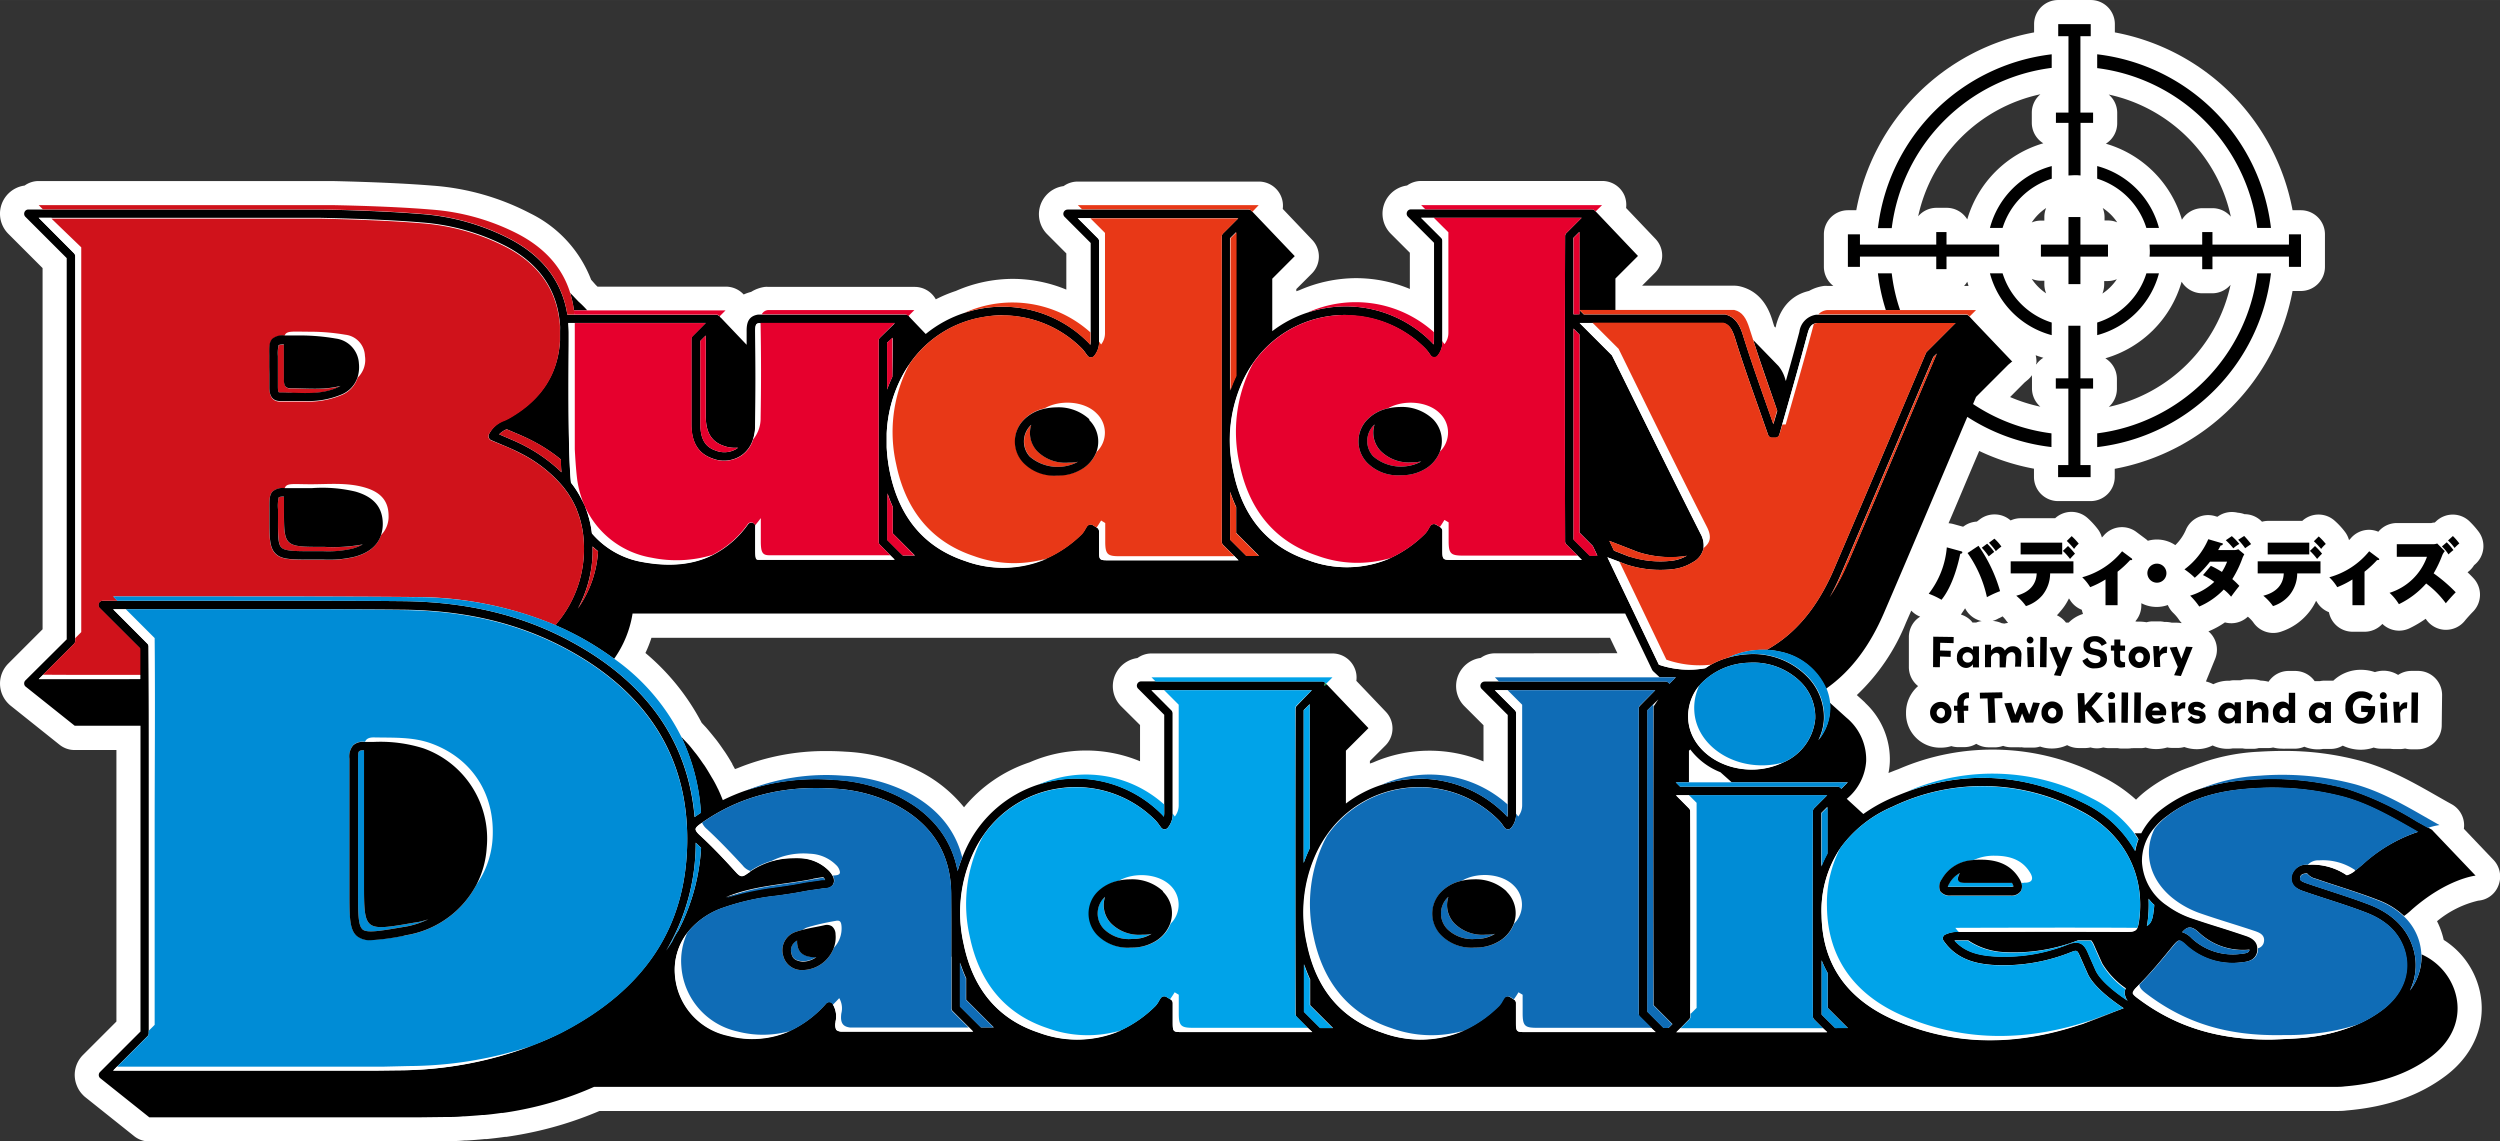 <?xml version="1.0"?>
<svg xmlns="http://www.w3.org/2000/svg" width="146.21mm" height="66.75mm" viewBox="0 0 414.46 189.21">
  <rect x="0" y="0" width="414.46" height="189.21" fill="#333333" stroke="none"/>
  <defs>
    <style>.cls-1{fill:#fff;}.cls-2{fill:none;}.cls-3{fill:#d0121b;}.cls-4{fill:#008cd6;}.cls-5{fill:#0f6cb6;}.cls-6{fill:#00a3e9;}.cls-7{fill:#e6002d;}.cls-8{fill:#e83817;}.cls-9{fill:#094;}</style>
  </defs>
  <g id="&#x30EC;&#x30A4;&#x30E4;&#x30FC;_2">
    <g id="logo">
      <path class="cls-1" d="M413.3,142.47l-4.83-5.07a4,4,0,0,0-2.07-4.1c-.79-.43-1.57-.88-2.34-1.32-3.84-2.19-7.8-4.46-12.44-5.77a48.25,48.25,0,0,0-13.15-1.72c-1.3,0-2.65.05-4,.13a33.4,33.4,0,0,0-11,2.41,25.79,25.79,0,0,0-7.6,4,17.35,17.35,0,0,0-1.75,1.54,24.83,24.83,0,0,0-5.66-3.84,39.12,39.12,0,0,0-33.73-1.22c-.58.21-1.12.43-1.65.64a11.73,11.73,0,0,0,.22-1.77,12.79,12.79,0,0,0-4-9.78,3.11,3.11,0,0,0-.31-.32l-.36-.33h0l-.8-.72a33.84,33.84,0,0,0,8.15-12l.88-2a4,4,0,0,0,1.48,1,4.23,4.23,0,0,0-.68.52,4,4,0,0,0-1.2,2.84l0,5a4,4,0,0,0,1.53,3.15,5.79,5.79,0,0,0-2,4.44,5.64,5.64,0,0,0,5.77,5.77,5.86,5.86,0,0,0,1.74-.26,3.81,3.81,0,0,0,1.08.17h.07l1.07,0a3.88,3.88,0,0,0,1.91-.55,3.94,3.94,0,0,0,2,.58h.13l1.15,0a4.13,4.13,0,0,0,1.17-.24,4,4,0,0,0,1.33.23h1.25a2.7,2.7,0,0,0,.49,0,3.52,3.52,0,0,0,.66.06h.08l1.23,0a3.61,3.61,0,0,0,1.09-.18,6,6,0,0,0,4.49-.23,4.06,4.06,0,0,0,1.87.48h.09l1.13,0a4,4,0,0,0,.78-.1,3.82,3.82,0,0,0,1.06.15,3.62,3.62,0,0,0,1-.13l.14,0a4,4,0,0,0,.86.1h.09l1.06,0c.11,0,.22,0,.33,0a3.32,3.32,0,0,0,.44.06l1.07,0h.12a4,4,0,0,0,.69-.06,2,2,0,0,0,.24,0l1.07,0h.12a3.47,3.47,0,0,0,.85-.1,6.08,6.08,0,0,0,1.73.25,6.39,6.39,0,0,0,1.86-.27,3.87,3.87,0,0,0,.77.08h.12l1,0a4.11,4.11,0,0,0,.93-.15,6.21,6.21,0,0,0,2.07.36,5.89,5.89,0,0,0,2.63-.62,5.6,5.6,0,0,0,2.47.56,4.91,4.91,0,0,0,.86-.07h1.28c.12,0,.23,0,.35,0a3.84,3.84,0,0,0,.69.07h.17l1,0a3.6,3.6,0,0,0,.81-.12l.34,0,1,0H376a4,4,0,0,0,.85-.1,5.78,5.78,0,0,0,1.46.19,5.69,5.69,0,0,0,.72,0l.42,0h.2l1,0a3.87,3.87,0,0,0,1.37-.32,5.83,5.83,0,0,0,2.23.44,4.88,4.88,0,0,0,.85-.07h1.29a3.94,3.94,0,0,0,2-.55,6.91,6.91,0,0,0,3,.68,6.43,6.43,0,0,0,2.13-.36,4,4,0,0,0,1.15.19h.1l1.05,0a2.84,2.84,0,0,0,.42,0,4.07,4.07,0,0,0,.6.06H397l1.05,0a5.06,5.06,0,0,0,.68-.09,4.35,4.35,0,0,0,.88.13l1.07,0h.12a4,4,0,0,0,4-4l.06-5a4,4,0,0,0-3.91-4l-1.08,0h-.09a4,4,0,0,0-2.21.67,4.62,4.62,0,0,0-2.45-.7,4.94,4.94,0,0,0-1.4.23,7.14,7.14,0,0,0-2.29-.38,6.57,6.57,0,0,0-4.6,1.8l-.33,0-1,0h-.1a3.56,3.56,0,0,0-.8.08h-.23c-.21,0-.43,0-.64,0a3.58,3.58,0,0,0-.47-.56,4,4,0,0,0-2.79-1.13h-.09l-1.06,0a4,4,0,0,0-3.23,1.79,5.68,5.68,0,0,0-1.32-.19,4.29,4.29,0,0,0-1.28-.21h-.1l-1,0a4.28,4.28,0,0,0-.95.15l-.88,0h-.1a3.56,3.56,0,0,0-.8.08h-.22a5.68,5.68,0,0,0-2.51.58,5.58,5.58,0,0,0-1.22-.46l1.53-3.76a4,4,0,0,0-.32-3.63,3.66,3.66,0,0,0-.82-.93l.07,0a14.12,14.12,0,0,0,2.69-1.47,4.07,4.07,0,0,0,1,.14H370a4,4,0,0,0,2.66-1.09l.11.1a5.39,5.39,0,0,1,.76.8,4,4,0,0,0,4.74,1.55,9.82,9.82,0,0,0,4.37-3,9.17,9.17,0,0,0,1.33-2.08l.13.19a4,4,0,0,0,2,1.7,4,4,0,0,0,3.93,3.24h2a4,4,0,0,0,2.93-1.3,4,4,0,0,0,4.54.71,19.1,19.1,0,0,0,2.64-1.56l.05.07a4,4,0,0,0,3.16,1.76h.16a4,4,0,0,0,3.12-1.5c.32-.4,1-1.15,1.34-1.49a4,4,0,0,0,.18-5.47c-.32-.36-.69-.72-1.07-1.08l0,0a4,4,0,0,0,1.08-1.17l.12-.1a4,4,0,0,0,.63-5.47,14.7,14.7,0,0,0-1.42-1.62,4,4,0,0,0-5.55-.16l-.29.27a2.8,2.8,0,0,0-.58.09h-5.73a4,4,0,0,0-3.05,1.44,4.07,4.07,0,0,0-1.53-.32,4,4,0,0,0-3.1,1.48c-.07.08-.16.15-.23.23a4,4,0,0,0-.67-1.37,12.72,12.72,0,0,0-1.68-1.82,4,4,0,0,0-5.4,0H376a4.09,4.09,0,0,0-1,.14,4,4,0,0,0-2.9-1.25A3.91,3.91,0,0,0,371,85a4.34,4.34,0,0,0-1-.12,4,4,0,0,0-2.26.7l-.14.09-.41-.12a4.06,4.06,0,0,0-1.13-.16,4,4,0,0,0-3.7,2.5,7.92,7.92,0,0,1-1.73,2.48,5.46,5.46,0,0,0-4.55-.72l-.17-.16-.15-.12-1.58-1.18a4,4,0,0,0-2.39-.8,4,4,0,0,0-3.1,1.48l-.23.23a4,4,0,0,0-.67-1.37,13.39,13.39,0,0,0-1.67-1.82,4,4,0,0,0-5.41,0H335a4,4,0,0,0-1.67.37,4,4,0,0,0-2.68-1,4,4,0,0,0-2.42.81l-.5.38a4,4,0,0,0-2,.66l-.28.19-1.67-.46a4.75,4.75,0,0,0-.74-.12c.8-1.87,1.59-3.74,2.37-5.59.9-2.14,1.81-4.27,2.71-6.39a36.8,36.8,0,0,0,9.08,2.94v1.37a4,4,0,0,0,4,4h5.39a4,4,0,0,0,4-4V77.72a36.85,36.85,0,0,0,29.48-29.48h1.37a4,4,0,0,0,4-4V38.85a4,4,0,0,0-4-4h-1.37A36.85,36.85,0,0,0,350.61,5.37V4a4,4,0,0,0-4-4h-5.39a4,4,0,0,0-4,4V5.37a36.82,36.82,0,0,0-29.48,29.48h-1.37a4,4,0,0,0-4,4v5.39a4,4,0,0,0,1.57,3.16h-1a3.31,3.31,0,0,0-.55,0,6.86,6.86,0,0,0-2.48.83c-2,.45-4.45,1.84-5.46,5.67,0,.14-.07.28-.11.41l-.19-.19c-.09-.27-.18-.55-.26-.82-.41-1.34-1.51-4.89-5.43-5.83a4.22,4.22,0,0,0-.93-.11h-15.3l2.15-2.15a4,4,0,0,0,.08-5.6l-4.88-5.13a4.11,4.11,0,0,0-.27-2.07A4,4,0,0,0,265.6,30h-30a4,4,0,0,0-2.33.75,4.71,4.71,0,0,0-2.69,8l3.15,3.15v6a23.31,23.31,0,0,0-8.94-1.79,23.68,23.68,0,0,0-9.38,2l-.5.17v-.36l2.57-2.57a4,4,0,0,0,.07-5.58l-4.89-5.14a4,4,0,0,0-4-4.53h-30a4,4,0,0,0-2.33.75,4.7,4.7,0,0,0-2.7,8l3.15,3.16v6a23.22,23.22,0,0,0-8.93-1.78,23.64,23.64,0,0,0-9.38,2,23.16,23.16,0,0,0-3.33,1.39,4,4,0,0,0-3.49-2.06H127.39a3.77,3.77,0,0,0-.58,0,5.82,5.82,0,0,0-2.29.83,7,7,0,0,0-1.23.43,4,4,0,0,0-3-1.3H99.06l-.3-.29L98,46.37a20.45,20.45,0,0,0-10.09-11,41.39,41.39,0,0,0-16.1-4.59c-4.26-.35-9.9-.61-16.78-.77H6.41a4,4,0,0,0-2.33.75,4.71,4.71,0,0,0-2.7,8l5.68,5.68c0,21.53,0,41.16,0,59.88L1.38,110a4.69,4.69,0,0,0,0,6.64,3.6,3.6,0,0,0,.41.37l8.09,6.46a4,4,0,0,0,2.5.87h6.92c0,2,0,4.06,0,6.06v.79c0,2.72,0,5.44,0,8.16v7c0,7.54,0,15.33,0,23l-5.54,5.54a4.68,4.68,0,0,0-1,5.14,4.53,4.53,0,0,0,1,1.51,3.33,3.33,0,0,0,.39.36l8.1,6.46a4,4,0,0,0,2.49.87h45l4.12-.05c1,0,2,0,3.17-.11h.29c1-.05,2-.13,3-.23h.1l.24,0c1-.1,2.06-.23,3.08-.37l.22,0c1.13-.17,2.2-.35,3.21-.55a60.63,60.63,0,0,0,12.21-3.74H387.2c.67,0,1.24,0,1.79-.08,6.74-.57,12.15-2.47,16.55-5.81,5.19-3.94,7.14-9.93,5.09-15.62a13.5,13.5,0,0,0-5.5-6.85,12.41,12.41,0,0,0-.46-1.58,12,12,0,0,0-.65-1.52,16.69,16.69,0,0,1,6.84-3.41,3.9,3.9,0,0,0,3.35-2.54A4,4,0,0,0,413.3,142.47ZM355,100.33V100a5.54,5.54,0,0,0,2.54.62,5.66,5.66,0,0,0,1.85-.32,4,4,0,0,0,.94,1.35,7,7,0,0,1,.93,1.12,3.67,3.67,0,0,0,.44.52l-.16,0a4.14,4.14,0,0,0-.7-.06l-.46,0-.33,0a5,5,0,0,0-1.08-.13h-.18a4.12,4.12,0,0,0-.86-.09h-.15l-1,0a4.11,4.11,0,0,0-.92.15,6.69,6.69,0,0,0-1.2-.11l-.45,0A1.57,1.57,0,0,0,354,103,4,4,0,0,0,355,100.33Zm-13.41,1A9.17,9.17,0,0,0,343,99.2l.13.19a4,4,0,0,0,2,1.7,5,5,0,0,0,.2.69,5.71,5.71,0,0,0-2.38,1.44h-.44A4.06,4.06,0,0,0,341,102,8.55,8.55,0,0,0,341.63,101.28Zm-10.17,1.16.58-.31c.2.21.41.44.49.55a3.62,3.62,0,0,0,.42.53,6.18,6.18,0,0,0-.62.12l-.45-.07a4,4,0,0,0-1.51-.37A4.12,4.12,0,0,0,331.46,102.44Zm-5.64-1.66a4,4,0,0,0,2,1.89,4.22,4.22,0,0,0,.76.25,3.38,3.38,0,0,0-.91.23l-.5,0H327a2.51,2.51,0,0,0-.25-.32,4,4,0,0,0-1.66-1C325.35,101.48,325.6,101.14,325.82,100.78Zm23.76-33.32a4,4,0,0,0,1.41-3v-1.7a4,4,0,0,0-1.92-3.41A18.52,18.52,0,0,0,361.68,46.7a4,4,0,0,0,3.41,1.92h1.7a4,4,0,0,0,3-1.41A26.45,26.45,0,0,1,349.58,67.46Zm-1-18.83a4.09,4.09,0,0,0,.3-1.53v-.56h.57a3.91,3.91,0,0,0,1.53-.31A8.44,8.44,0,0,1,348.6,48.63ZM351,20.37v-1.7a4,4,0,0,0-1.41-3,26.44,26.44,0,0,1,20.25,20.25,4,4,0,0,0-3-1.41h-1.7a4,4,0,0,0-3.41,1.92,18.52,18.52,0,0,0-12.61-12.61A4,4,0,0,0,351,20.37Zm0,16.49a3.91,3.91,0,0,0-1.53-.31h-.57V36a4,4,0,0,0-.3-1.52A8.44,8.44,0,0,1,351,36.86ZM325.61,47.4a4,4,0,0,0,.53-.7l.21.7Zm7.63,18.42,2.4-2.41.54-.45a3.88,3.88,0,0,0,.69-.77,4.58,4.58,0,0,0,0,.53v1.7a4,4,0,0,0,1.39,3A26.71,26.71,0,0,1,333.24,65.82Zm4.32-5.38c0-.11,0-.21.05-.32a4.22,4.22,0,0,0-.13-1.23c.42.16.84.3,1.28.42A4,4,0,0,0,337.56,60.44Zm-.73-14.21a3.86,3.86,0,0,0,1.52.31h.57v.56a4.09,4.09,0,0,0,.3,1.53A8.41,8.41,0,0,1,336.83,46.23ZM338.92,36v.57h-.57a3.86,3.86,0,0,0-1.52.31,8.41,8.41,0,0,1,2.39-2.4A4,4,0,0,0,338.92,36Zm-.68-20.35a4,4,0,0,0-1.4,3v1.7a4,4,0,0,0,1.91,3.4,18.55,18.55,0,0,0-12.61,12.62,4,4,0,0,0-3.41-1.92H321a4,4,0,0,0-3,1.41A26.41,26.41,0,0,1,338.24,15.63Zm-90.43,92.66a4,4,0,0,0-2.33.76,4.71,4.71,0,0,0-2.7,8l3.16,3.16v6a23.38,23.38,0,0,0-18.32.18l-.51.17v-.42l2.57-2.57a4,4,0,0,0,.07-5.59l-4.89-5.13a3.91,3.91,0,0,0-.27-2.07,4,4,0,0,0-3.69-2.47h-30a4,4,0,0,0-2.33.76,4.71,4.71,0,0,0-2.7,8L189,120.2v6a23.36,23.36,0,0,0-18.31.18,23.78,23.78,0,0,0-10.87,7.45,22.73,22.73,0,0,0-7.47-6,30.12,30.12,0,0,0-12.25-3.22c-1-.07-2-.1-3-.1a38.42,38.42,0,0,0-14.81,2.83l-.44.16-.31-.56-.13-.23,0-.06c-.41-.71-.79-1.33-1.18-1.92l-.19-.27-.06-.08c-.46-.68-.86-1.24-1.26-1.76l-.26-.32-.09-.11c-.34-.43-.81-1-1.31-1.58l-.34-.36-.13-.14-.26-.28A38.3,38.3,0,0,0,107,108.25a19.72,19.72,0,0,0,1-2.52H266.91l1.23,2.56Zm23.75-65.88Z"/>
      <path class="cls-2" d="M112.94,122.16c.21.22.42.43.62.65s.29.3.42.45c.41.46.8.94,1.18,1.42l.31.38c.39.51.76,1,1.12,1.57l.23.31c.37.56.71,1.13,1.05,1.71l.15.26c.34.6.66,1.22,1,1.85,0,.06.07.13.1.2.27.56.51,1.15.74,1.73a32.29,32.29,0,0,1,3.85-1.61,35.32,35.32,0,0,1,16.17-2.48,26.63,26.63,0,0,1,10.67,2.77c4.77,2.49,7.84,6.07,9,10.79.25-.63.52-1.25.82-1.86a20,20,0,0,1,11.77-10.19A19.34,19.34,0,0,1,193,133.37V118.54l-4.32-4.33a.69.69,0,0,1-.16-.77.72.72,0,0,1,.66-.44h2.41l-.71-.71h30l-1.06,1.07.08.09,6.93,7.27-3.74,3.74v8.76a19.77,19.77,0,0,1,5.95-3.11,19.34,19.34,0,0,1,20.88,3.26V118.54l-4.33-4.33a.71.71,0,0,1,.5-1.21h2.41l-.71-.71h27.34l-1.08-1-.08-.1a.76.76,0,0,1-.08-.11l-4.48-9.36H104.87a17.81,17.81,0,0,1-3.06,7.51A35,35,0,0,1,112.94,122.16Z"/>
      <path class="cls-2" d="M326.26,108.14a.85.85,0,0,0,0,1.7.8.8,0,0,0,.8-.86A.79.79,0,0,0,326.26,108.14Z"/>
      <path class="cls-2" d="M321.76,117.36a.82.82,0,0,0,0,1.62c.43,0,.69-.3.69-.82A.71.71,0,0,0,321.76,117.36Z"/>
      <path class="cls-2" d="M378,118.11a.74.74,0,0,0,.73.83.84.84,0,1,0-.73-.83Z"/>
      <path class="cls-2" d="M369.66,117.35a.85.85,0,0,0,0,1.7.85.85,0,0,0,0-1.7Z"/>
      <path class="cls-2" d="M357.46,117.31a.63.63,0,0,0-.65.5h1.26A.58.58,0,0,0,357.46,117.31Z"/>
      <path class="cls-2" d="M274.88,116l-.79.78v.4Z"/>
      <path class="cls-2" d="M340.22,119c.43,0,.69-.3.69-.82a.71.71,0,0,0-.69-.8.82.82,0,0,0,0,1.62Z"/>
      <path class="cls-2" d="M354.67,108.15a.82.82,0,0,0,0,1.62c.43,0,.69-.3.69-.82A.71.71,0,0,0,354.67,108.15Z"/>
      <path class="cls-2" d="M384.61,119.05a.85.85,0,1,0-.81-.85A.8.8,0,0,0,384.61,119.05Z"/>
      <path class="cls-2" d="M285.28,128a11.54,11.54,0,0,1-5-3.78l-.22.22c0,1.75,0,3.49,0,5.24h7.12Z"/>
      <path d="M347.68,55.56a14.44,14.44,0,0,0,10.24-10.25h-2.08a12.44,12.44,0,0,1-8.16,8.16Z"/>
      <path d="M340.14,55.56V53.47A12.43,12.43,0,0,1,332,45.31H329.9A14.44,14.44,0,0,0,340.14,55.56Z"/>
      <path d="M374.21,37.78h2.28A32.88,32.88,0,0,0,347.68,9v2.29A30.6,30.6,0,0,1,374.21,37.78Z"/>
      <path d="M329.9,37.78H332a12.43,12.43,0,0,1,8.15-8.16V27.53A14.44,14.44,0,0,0,329.9,37.78Z"/>
      <path d="M376.49,45.31h-2.28a30.6,30.6,0,0,1-26.53,26.53v2.28A32.86,32.86,0,0,0,376.49,45.31Z"/>
      <path d="M313.62,45.31h-2.29a32.33,32.33,0,0,0,1.31,6.09H315A29.35,29.35,0,0,1,313.62,45.31Z"/>
      <path d="M340.14,11.25V9a32.88,32.88,0,0,0-28.81,28.82h2.29A30.58,30.58,0,0,1,340.14,11.25Z"/>
      <path d="M355.83,37.78h2.09a14.44,14.44,0,0,0-10.24-10.25v2.09A12.41,12.41,0,0,1,355.83,37.78Z"/>
      <polygon points="342.92 35.98 342.92 40.55 338.35 40.55 338.35 42.54 342.92 42.54 342.92 47.1 344.9 47.1 344.9 42.54 349.47 42.54 349.47 40.55 344.9 40.55 344.9 35.98 342.92 35.98"/>
      <path d="M342.92,29.09c.33,0,.66-.05,1-.05s.67,0,1,.05V20.37H347v-1.7H344.9V6h1.71V4h-5.39V6h1.7V18.67h-2.08v1.7h2.08Z"/>
      <path d="M308.35,42.54H321v2.08h1.7V42.54h8.73c0-.33,0-.66,0-1s0-.66,0-1h-8.73V38.47H321v2.08H308.35v-1.7h-2v5.39h2Z"/>
      <path d="M347,64.42v-1.7H344.9V54c-.32,0-.65,0-1,0s-.66,0-1,0v8.72h-2.08v1.7h2.08V77.1h-1.7v2h5.39v-2H344.9V64.42Z"/>
      <path d="M366.79,38.47h-1.7v2.08h-8.73c0,.33.05.66.05,1s0,.67-.05,1h8.73v2.08h1.7V42.54h12.68v1.7h2V38.85h-2v1.7H366.79Z"/>
      <path d="M401.45,158.21a9.23,9.23,0,0,1-1.93,6,9.64,9.64,0,0,0,.36-7.57c-1.09-3-3.48-5.28-7.1-6.68-2.16-.83-4.4-1.56-6.56-2.27-1.25-.41-2.51-.82-3.76-1.25-1.07-.37-1.21-.55-1.13-1s.35-.59,1.13-.68a2.55,2.55,0,0,0,1.47.91c3.43,1.19,6.92,2.21,10.3,3.52a12.75,12.75,0,0,1,4.33,2.66c.39-.28.8-.6,1.22-1,5.87-5.19,10.63-5.69,10.63-5.69l-7.08-7.43h0a.73.73,0,0,0-.22-.21l-.58-.33-1.8-1a52.81,52.81,0,0,0-11.7-5.46,47.71,47.71,0,0,0-16-1.46,32.74,32.74,0,0,0-8.07,1.44,21.86,21.86,0,0,0-6.57,3.43,12,12,0,0,0-3.4,4h-1.1c.23.31.45.63.65,1a10.17,10.17,0,0,0-.54,1.94,19.69,19.69,0,0,0-8.6-8c-9.6-4.8-19.39-5.41-29.12-1.86-1,.38-2,.78-3.06,1.25a26,26,0,0,0-4.31,2.48l-2.75-2.52a8.82,8.82,0,0,0,3.22-6.24,9,9,0,0,0-2.95-6.94h0l-.37-.32h0l-2.68-2.42a8.94,8.94,0,0,1,0,1.27,8.41,8.41,0,0,1-1.94,4.93,8.7,8.7,0,0,0,.93-3.48,9.6,9.6,0,0,0-3-7.28,12.55,12.55,0,0,0-9.54-3.49,14.92,14.92,0,0,0-3.4.58,12.89,12.89,0,0,0-2.8,1.16c-.31.18-.61.38-.9.58a15.39,15.39,0,0,1-7.71-.58l-8.53-17.81,2,.76,1.17.45a18.2,18.2,0,0,0,7.77.75,8,8,0,0,0,3.22-1.15,3.4,3.4,0,0,0,1.77-2.34,3.92,3.92,0,0,0-.49-2.36c-4.39-8.7-8.77-17.58-13-26.17L267.27,59a.62.62,0,0,0-.14-.18l-5.26-5.26h23.86c.92.25,1.43.94,1.95,2.62,1.18,3.82,2.54,7.65,3.85,11.36l1.6,4.56a.7.7,0,0,0,.73.48l.54,0A.72.72,0,0,0,295,72l.45-1.62.87-3.05c1.12-3.93,2.27-8,3.33-12,.26-1,.58-1.42,1-1.63a2.06,2.06,0,0,1,.58-.16H324.2l-4.76,4.76a.86.86,0,0,0-.15.22q-3.15,7.37-6.26,14.76c-2.93,6.93-6,14.09-9,21.11-2.74,6.35-6.43,10.76-11.19,13.36l.2,0a12.11,12.11,0,0,1,2,.28,10.63,10.63,0,0,1,7.66,6.16c4.32-3,7.37-7.34,9.61-12.53,4.17-9.67,8.32-19.54,12.44-29.24.46-1.1.93-2.2,1.4-3.31a32.46,32.46,0,0,0,13.95,5V71.84a30.22,30.22,0,0,1-13-4.86c.17-.39.33-.79.5-1.18l5.34-5.34.68-.57-.06,0h0l-.11-.1-6.2-6.51-.71-.76-.12-.13h0a.73.73,0,0,0-.51-.22H301.13A3.27,3.27,0,0,0,298.31,55c-.72,2.72-1.48,5.45-2.24,8.15L296,63a5.87,5.87,0,0,0-1.18-2.35h0l-.07-.07,0,0-4.1-4.22c1.27,3.95,2.66,7.86,4,11.77L294,70.32c-.38-1.1-.77-2.19-1.16-3.29-1.3-3.69-2.65-7.51-3.83-11.3-.49-1.61-1.21-3.16-3-3.6l-.16,0H262.57l-.71-.71h5.95c0-1.75,0-3.5,0-5.25l3.74-3.74h0l-7-7.37h0l-.12-.12h0a.72.72,0,0,0-.52-.23h-30a.69.69,0,0,0-.65.44.71.71,0,0,0,.15.77l4.33,4.33V56.56a4.16,4.16,0,0,1-.06.55,5,5,0,0,0-.38-.42,20,20,0,0,0-17.49-5.62,19,19,0,0,0-2.95.72,19.6,19.6,0,0,0-5.94,3.11q0-4.35,0-8.7l3.73-3.74h0l-6.91-7.25-.11-.11-.11-.11h0a.71.71,0,0,0-.53-.25H177a.72.72,0,0,0-.66.44.69.69,0,0,0,.16.77l4.32,4.33V56.61a4,4,0,0,1-.05.56,5.08,5.08,0,0,0-.38-.43,20,20,0,0,0-20.44-4.89,19.81,19.81,0,0,0-6.48,3.52l-2.74-2.87h0a.41.41,0,0,0-.07-.11l0,0-.06-.06a.72.72,0,0,0-.47-.18H125.69c-1.72.26-1.93,1.52-1.91,2.85,0,.71,0,1.44,0,2.16l-4.33-4.55h0l-.07.05a.29.29,0,0,0,0-.09.87.87,0,0,0-.11-.18h0l-.06,0a.67.67,0,0,0-.48-.2H94.06c-.86-5.43-4-9.62-9.39-12.49a38,38,0,0,0-14.83-4.21c-4.19-.35-9.77-.61-16.59-.76H4.71a.69.69,0,0,0-.65.44.71.71,0,0,0,.15.77l6.85,6.85c0,22.74,0,43.42,0,63.2L4.21,112.8a.71.71,0,0,0-.15.77.6.6,0,0,0,.22.28h0l8.1,6.46H23.29c0,3.38,0,6.75,0,10.07,0,3,0,6,0,8.94v7q0,12.34,0,24.69l-6.71,6.71a.71.71,0,0,0-.15.77.69.69,0,0,0,.22.28h0l8.1,6.46h45l4-.05c1,0,2,0,3-.11H77c1-.06,1.94-.13,2.91-.22l.32,0c1-.09,1.94-.21,2.91-.35l.24,0c1-.14,2-.31,3-.51h0a56,56,0,0,0,12.11-3.81H387.2c.49,0,1,0,1.46-.07,5.21-.43,10.2-1.77,14.46-5,3.77-2.87,5.2-7,3.75-11.09A10.16,10.16,0,0,0,401.45,158.21Zm-382,18.57,5-5a.7.7,0,0,0,.21-.5v-.43q0-12.29,0-24.56v-7q0-4.47,0-8.94c0-7.6,0-15.45-.05-23.18a.67.67,0,0,0-.21-.49L18.75,101H34.14q6.18,0,12.37,0c6.64,0,13.49,0,20.23.07,10.5.11,19.48,2.28,27.44,6.63,13.3,7.27,19.94,18,19.75,31.95-.2,14.1-7.05,24.42-20.94,31.57-1.48.76-3,1.43-4.57,2A62.83,62.83,0,0,1,66,177.44l-4.05.05H18.75ZM7.13,111.88l5.13-5.13a.67.67,0,0,0,.21-.5v-.43c0-19.82,0-40.56,0-63.37a.75.75,0,0,0-.21-.5L6.42,36.11H53.23c6.78.15,12.33.4,16.5.75a36.67,36.67,0,0,1,14.27,4c5.15,2.74,8.08,6.78,8.74,12h0c.05.37.08.73.11,1.09s0,.71,0,1.07v0h0c0,.49,0,1,0,1.44h0c-.36,5.55-3.09,9.74-8.33,12.76-.26.15-.52.27-.79.4A4.77,4.77,0,0,0,81.05,72a.7.7,0,0,0,0,.55.71.71,0,0,0,.37.41l1.68.72c1.12.47,2.17.91,3.17,1.44a22.27,22.27,0,0,1,7.19,5.69l.28.38c.14.18.27.35.39.53s.25.38.36.57.15.23.22.35.28.5.41.75l.09.18c.15.3.29.6.42.91l0,.05A16.24,16.24,0,0,1,96.7,88.8v0a19.23,19.23,0,0,1-4.65,14.83h0l1.36.61h0c.94.45,1.88.92,2.81,1.42a50.8,50.8,0,0,1,5.59,3.56,17.81,17.81,0,0,0,3.06-7.51H269.43l4.48,9.36a.76.76,0,0,0,.08.11l.08.1,1.08,1h2.68l-1.08,1.09a.71.71,0,0,0-.62-.38h-30a.71.71,0,0,0-.5,1.21l4.33,4.33v16.33a3.25,3.25,0,0,1-.06.56,5.08,5.08,0,0,0-.38-.43,20,20,0,0,0-20.44-4.89,19.77,19.77,0,0,0-5.95,3.11v-8.76l3.74-3.74-6.93-7.27,0,0-.38.23.11-.51a.72.72,0,0,0-.48-.2h-30a.72.72,0,0,0-.66.44.69.69,0,0,0,.16.77l4.32,4.33v16.33a4.28,4.28,0,0,1-.05.55c-.12-.14-.24-.28-.38-.42a20,20,0,0,0-17.5-5.62,20.84,20.84,0,0,0-2.95.73,20,20,0,0,0-11.77,10.19c-.3.61-.57,1.23-.82,1.86s-.56,1.51-.78,2.27c-1-5.34-4.23-9.46-9.62-12.27a27.12,27.12,0,0,0-10.95-2.85,36.82,36.82,0,0,0-14.51,1.77,32.29,32.29,0,0,0-3.85,1.61c-.23-.58-.47-1.17-.74-1.73,0-.07-.07-.14-.1-.2-.3-.63-.62-1.25-1-1.85l-.15-.26c-.34-.58-.68-1.15-1.05-1.71l-.23-.31c-.36-.53-.73-1.06-1.12-1.57l-.31-.38c-.38-.48-.77-1-1.18-1.42-.13-.15-.28-.3-.42-.45s-.41-.43-.62-.65a33.68,33.68,0,0,1,3.28,12.62c-.29.2-.59.39-.88.6l-.16.12c-1.08-12.47-7.89-22.23-20.32-29-8.17-4.47-17.36-6.69-28.1-6.8-6.75-.07-13.62-.08-20.25-.07q-6.18,0-12.37,0H17a.71.71,0,0,0-.5,1.21l6.71,6.7,0,4.38v.7H6.42ZM125.2,55c0-1.26.2-1.34.64-1.41h22.51L145.87,56a.7.7,0,0,0-.2.49c0,5.09,0,28.1,0,33.32a.67.67,0,0,0,.21.5l1.73,1.74.74.73H125.92c-.54,0-.68,0-.68-1.64V87.37a.7.7,0,0,0,0-.25.7.7,0,0,0-1.23-.18,16.22,16.22,0,0,1-5.88,5.1c-3.2,1.58-7,2-11.55,1.16a14.15,14.15,0,0,1-8.44-4.76A17.12,17.12,0,0,0,97,84c0-.13-.11-.26-.17-.39A16.08,16.08,0,0,0,94.65,80c-.57-5.43-.36-21.06-.37-23.41,0,0,0-.06,0-.09,0-.46,0-.93,0-1.41h0c0-.51,0-1-.07-1.49a.17.17,0,0,0,0-.07H117l-2.17,2.17a.71.71,0,0,0-.21.5c0,4.7,0,9.41,0,14.11,0,3,1.14,4.88,3.46,5.68a5.21,5.21,0,0,0,4.83-.5,5,5,0,0,0,1.92-2.68,7.14,7.14,0,0,0,.35-2.13C125.3,65.28,125.29,60,125.2,55Zm41-2.71a18.65,18.65,0,0,1,13.17,5.49,5.59,5.59,0,0,1,.62.78l.32.43a.73.73,0,0,0,.49.27.75.75,0,0,0,.54-.18,3.6,3.6,0,0,0,.88-2.42V40a.67.67,0,0,0-.21-.5l-3.32-3.33h26.6l-2.53,2.53a.71.71,0,0,0-.21.5c-.05,16.25-.05,32.8,0,50.61a.8.8,0,0,0,.21.5l1.87,1.87.71.71H183.89c-1.63,0-1.69,0-1.69-1.68V88.08a.69.69,0,0,0-.34-.6l-.11-.07-.57-.35a.72.72,0,0,0-1,.22c-.1.15-.2.32-.29.48a4.37,4.37,0,0,1-.53.76,20.08,20.08,0,0,1-5.77,4A18.13,18.13,0,0,1,160,93c-6.73-2.21-10.93-7.17-12.48-14.72a27,27,0,0,1-.52-4.11v-.28c0-.65,0-1.31,0-2a22.49,22.49,0,0,1,2.36-9.17,19.23,19.23,0,0,1,1.41-2.37,18.44,18.44,0,0,1,12.28-7.79A19,19,0,0,1,166.18,52.26Zm56.92,0a18.61,18.61,0,0,1,13.17,5.49,6.18,6.18,0,0,1,.63.77c.1.15.2.29.31.43a.7.7,0,0,0,.49.27.71.71,0,0,0,.54-.17,3.57,3.57,0,0,0,.88-2.43h0V39.93a.7.7,0,0,0-.2-.5l-3.33-3.32h26.6l-2.53,2.53a.71.71,0,0,0-.21.49c-.05,16.25-.05,32.81,0,50.61a.7.7,0,0,0,.2.5l1.88,1.87.7.71H240.81c-1.62,0-1.69,0-1.69-1.68V88a.72.72,0,0,0-.34-.61l-.11-.07L238.1,87a.71.71,0,0,0-1,.21c-.1.16-.2.32-.29.48a3.61,3.61,0,0,1-.53.76,20,20,0,0,1-5.76,4.05,18.1,18.1,0,0,1-13.6.39c-6.73-2.22-10.92-7.17-12.47-14.73a23.46,23.46,0,0,1,1.83-15.55,20,20,0,0,1,1.41-2.37A18.5,18.5,0,0,1,220,52.46,19,19,0,0,1,223.1,52.21Zm47,40-2.54-1-.77-1.62,4.75,1.85a17.55,17.55,0,0,0,7.47.72c.22,0,.43-.07.64-.12a6.38,6.38,0,0,1-2.43.83A16.68,16.68,0,0,1,270.12,92.25ZM148,88.41l3.68,3.68h-2l-2.54-2.54c0-2.59,0-5.18,0-7.77A24.15,24.15,0,0,0,148,84C148,85.49,148,87,148,88.41ZM93.09,78.3a26.24,26.24,0,0,0-6.17-4.42c-1.06-.56-2.14-1-3.29-1.5L82.75,72A3.93,3.93,0,0,1,84,71.16c1.52.66,2.94,1.22,4.28,1.93A27.11,27.11,0,0,1,93,76.18C93,76.88,93,77.59,93.09,78.3ZM203.91,64.73c0-8.58,0-17,0-25.24l1-1q0,11.91,0,23.82C204.53,63.11,204.2,63.91,203.91,64.73Zm-105.67,26v-.15c.29.28.6.54.91.79a18.38,18.38,0,0,1-3.35,9.5A20.22,20.22,0,0,0,98.24,90.77Zm108.37,1.4-2.67-2.67c0-2.67,0-5.31,0-7.94a22.62,22.62,0,0,0,1,2.51v4.31l3.79,3.79Zm56.92-.06-2.67-2.66c0-12.13,0-23.68,0-34.95l1,1q0,16.42,0,32.83l2.2,2.21.76,1.58ZM147.94,62.46c-.33.7-.62,1.41-.88,2.12,0-2.58,0-5.16,0-7.75L148,56C148,58.12,148,60.29,147.94,62.46Zm142,47.41a11.17,11.17,0,0,1,8.47,3.07,8.2,8.2,0,0,1,2.53,6.22,8.79,8.79,0,0,1-5.3,7.24,12,12,0,0,1-5.23,1.19h0c-5.54,0-10.15-3.59-10.5-8.19a8,8,0,0,1,1.82-5.73l.21-.26A11.41,11.41,0,0,1,289.93,109.87Zm69.26,25.46c3.59-2.76,8-4.21,13.87-4.59a46.39,46.39,0,0,1,15.57,1.41c4.09,1.16,7.63,3.19,11.39,5.33l.78.45h0l-.2.06a25.78,25.78,0,0,0-9,5.37c-.47.41-.85.7-1.17.94a3.9,3.9,0,0,1-1.41.79,10.19,10.19,0,0,0-6.41-1.74h-.1a2.48,2.48,0,0,0-2.63,1.85c-.32,1.76,1.28,2.32,2.06,2.58,1.25.44,2.52.85,3.78,1.26,2.15.7,4.37,1.42,6.49,2.24h0c3.26,1.26,5.31,3.17,6.27,5.84,1.35,3.74,0,7.59-3.51,10.28a20.42,20.42,0,0,1-4.17,2.43,30.67,30.67,0,0,1-9.92,2.31c-1,.08-4,.21-4.58.21-8.38,0-15.42-2-21.75-6.71-.26-.2-1-.72-1-1,0-.12.06-.42.65-1,.13-.12.24-.25.36-.37,2-2,3.78-4.17,5.6-6.4.36-.44.78-.92,1.07-.94h0c.14,0,.45.09,1,.63a11.42,11.42,0,0,0,9.28,3c.91-.09,2.44-.25,2.7-1.9a2.87,2.87,0,0,0,0-.41c0-1.44-1.4-1.92-2.11-2.15-1.48-.5-3-1-4.46-1.45s-2.86-.91-4.28-1.39a15,15,0,0,1-4.09-2.11,9.31,9.31,0,0,1-4.18-7.37,8.51,8.51,0,0,1,1.88-5.33A11.44,11.44,0,0,1,359.19,135.33Zm-6.94,29a1.5,1.5,0,0,0,0,.42,2.12,2.12,0,0,0,.13.51s0,0,0,.06a2.05,2.05,0,0,0,.26.43l.05.08.05.06c-1.67-1.11-4.43-3.16-5.31-5-.44-1-.89-2-1.32-3-.58-1.32-1.34-2.06-3.22-1.35a28.4,28.4,0,0,1-12.27,2c-2.28-.16-4.78-.57-6.61-2.65h2.28a11.66,11.66,0,0,0,6,1.95,29.18,29.18,0,0,0,12.2-1.95h2.19a3.21,3.21,0,0,1,.5.84c.44,1,.89,2,1.34,3a13.56,13.56,0,0,0,3.92,4.12A1.93,1.93,0,0,0,352.25,164.31Zm20.67-6.89c-.08.45-.35.58-1.43.69a10,10,0,0,1-8.16-2.6,3.63,3.63,0,0,0-1.57-1c.82-.9,1.49-1.16,2.78.06A10.66,10.66,0,0,0,372.92,157.42ZM357.14,150c0,.51-.1,1-.17,1.54-.16,1-.46,1.64-1.05,1.95,0-.14.06-.27.08-.43a20.9,20.9,0,0,0,.2-4.08l.06.08C356.54,149.42,356.82,149.74,357.14,150Zm-2.54,2.85a3.83,3.83,0,0,1-.23.92c-.25.57-.69.71-1.69.71-8.26-.08-27.4,0-27.4,0h-.56a4.73,4.73,0,0,0-2.32.49.7.7,0,0,0-.17,1c2.21,3.2,5.58,3.83,8.27,4a30,30,0,0,0,12.88-2.13c.95-.37,1-.27,1.41.59l1.36,3.07c1.05,2.19,4.15,4.47,5.93,5.64l0,0-7,2.64-.07,0c-11.06,3.72-21.13,3.51-30.77-.62-8-3.44-12.14-9.31-12.26-17.44a18.6,18.6,0,0,1,3.14-11.15,20.6,20.6,0,0,1,8.64-6.85,34.33,34.33,0,0,1,31,.59C352.08,138,355.78,145,354.6,152.89Zm-52.66-9.24c0-2.94,0-5.9,0-8.85l1-1c0,2.57,0,5.15,0,7.72A19.57,19.57,0,0,0,301.94,143.65Zm1,27.49h-25l.71-.71L280,169a.71.71,0,0,0,.21-.49v-.44c.05-6.34.05-28,0-33.55a.67.67,0,0,0-.21-.5l-2.18-2.18h25.09L300.76,134a.71.71,0,0,0-.21.5c-.05,11.42-.05,22.86,0,34a.73.73,0,0,0,.21.5l1.43,1.43Zm-28.44,0H253c-1.62,0-1.69,0-1.69-1.68v-3.12a.72.72,0,0,0-.34-.61l-.11-.06-.57-.35a.72.72,0,0,0-1,.22c-.1.15-.2.32-.29.48a3.89,3.89,0,0,1-.53.76,20.24,20.24,0,0,1-5.76,4.05,18.15,18.15,0,0,1-13.6.38c-6.73-2.21-10.93-7.17-12.47-14.72a23.45,23.45,0,0,1,1.83-15.55,20,20,0,0,1,1.41-2.37,18.44,18.44,0,0,1,12.28-7.79,19,19,0,0,1,3.09-.26A18.61,18.61,0,0,1,248.5,136a5.63,5.63,0,0,1,.63.78c.1.15.21.29.31.43a.73.73,0,0,0,.49.27.75.75,0,0,0,.54-.18,3.55,3.55,0,0,0,.88-2.42V118.25a.7.7,0,0,0-.2-.5l-3.33-3.33h26.6L271.89,117a.71.71,0,0,0-.21.5c0,16.07-.05,33.1,0,50.61a.74.74,0,0,0,.2.5l1.88,1.87Zm-56.93,0H196.11c-1.63,0-1.69,0-1.69-1.68v-3.12a.72.72,0,0,0-.34-.61l-.12-.06-.56-.35a.72.72,0,0,0-1,.22,5.55,5.55,0,0,0-.29.48,4.37,4.37,0,0,1-.53.76,20.24,20.24,0,0,1-5.76,4.05,18.18,18.18,0,0,1-13.61.38c-6.72-2.21-10.92-7.17-12.47-14.72a23.51,23.51,0,0,1,1.84-15.55,19.23,19.23,0,0,1,1.41-2.37,18.44,18.44,0,0,1,12.27-7.79,19.17,19.17,0,0,1,3.1-.26A18.63,18.63,0,0,1,191.57,136a5.59,5.59,0,0,1,.62.78l.32.43a.73.73,0,0,0,.49.27.77.77,0,0,0,.54-.18,3.6,3.6,0,0,0,.88-2.42V118.25a.71.71,0,0,0-.21-.5l-3.32-3.33h26.6L215,117a.71.71,0,0,0-.21.5c-.05,16.25-.05,32.8,0,50.61a.75.75,0,0,0,.21.5l1.87,1.87Zm-59.82-12.51q0,4.27,0,8.55a.67.67,0,0,0,.21.49l2.66,2.66.71.71h-9.24c-2.59,0-5.28,0-8,0H139.4c-.59-.07-.72-.25-.77-.3a1.94,1.94,0,0,1-.11-1.25l0-.11a3.91,3.91,0,0,0-.44-2.83.16.16,0,0,0,0-.07.68.68,0,0,0-.53-.33.69.69,0,0,0-.59.24,18.25,18.25,0,0,1-5.89,4.48,15.44,15.44,0,0,1-10.32.83,11.15,11.15,0,0,1-8.83-10,10.06,10.06,0,0,1,2-7,13,13,0,0,1,5.48-4,39.66,39.66,0,0,1,9.41-2.16c1.43-.2,2.92-.41,4.37-.7.63-.12,1.27-.21,1.91-.3.47-.07.94-.13,1.41-.21l.23,0c.4,0,1.45-.15,1.53-1.19a1.7,1.7,0,0,0-.22-.89,4.05,4.05,0,0,0-.64-.86,7,7,0,0,0-4.79-2.06,11.11,11.11,0,0,0-1.14,0,12.25,12.25,0,0,0-3.53.51,12.66,12.66,0,0,0-3.55,1.68l-.45.3c-.91.66-1.19.62-2-.28-2.23-2.47-4.12-4.41-5.94-6.08-.64-.58-.69-.86-.68-1s.12-.38.83-.88l.24-.16c6.23-4.34,13.33-6.19,21.7-5.65a25.63,25.63,0,0,1,10.39,2.69c6,3.15,9.14,8.07,9.2,14.63C157.72,151.57,157.71,155.1,157.71,158.62Zm-23-12.9c.57-.11,1.15-.2,1.73-.28.15.18.26.33.32.42l-.2,0-.33,0c-.45.08-.91.14-1.37.21-.66.09-1.33.18-2,.31-1.42.28-2.88.49-4.3.69a48,48,0,0,0-8.27,1.71l.49-.22C125.28,146.79,130.09,146.63,134.74,145.72Zm82.38-5.06c-.37.8-.7,1.6-1,2.42,0-8.61,0-17,0-25.33l1-1Q217.13,128.7,217.12,140.66Zm56,27.1c0-17.29,0-34.12,0-50l1-1,.79-.78-.79,1.18q-.07,24.75,0,49.49l3.14,3.15-.64.64h-.83ZM23.27,113.29v0Zm92.07,26.41.89.85a33.93,33.93,0,0,1-3.79,13.75,11.22,11.22,0,0,0-1,1.75c-.32.52-.63,1-1,1.53A34.91,34.91,0,0,0,115.34,139.7Zm191-10-1.08,1.08a.73.73,0,0,0-.62-.37h-26.1l-.71-.71H280c0-1.75,0-3.49,0-5.24l.22-.22a11.54,11.54,0,0,0,5,3.78l1.88,1.68Zm0-36.46A36.51,36.51,0,0,1,303.31,99a37.82,37.82,0,0,0,2-4.08c3-7,6.06-14.19,9-21.12q3.09-7.32,6.2-14.63l.58-.57C316.2,70.15,311.36,81.73,306.39,93.24ZM260.84,52.11q0-6.39,0-12.68l1-1q0,6.84,0,13.67ZM120,73.92a5.32,5.32,0,0,0,2.35.29c-.06,0-.11.11-.17.15a3.88,3.88,0,0,1-3.56.32c-1.73-.6-2.5-1.93-2.51-4.34q0-6.9,0-13.82l.9-.9q0,6.65,0,13.29C117,71.16,117.59,73.1,120,73.92Zm42.64,96.4-3.46-3.45c0-2.43,0-4.85,0-7.28a21.91,21.91,0,0,0,1,2.58c0,1.19,0,2.38,0,3.57l4.58,4.58Zm56.24.11-2.67-2.67c0-2.67,0-5.3,0-7.91a24.51,24.51,0,0,0,1,2.52v4.27l3.79,3.79Zm85.37,0L302,168.2c0-3,0-6,0-9a17.77,17.77,0,0,0,1,2.11c0,1.92,0,3.84,0,5.76l3.35,3.35Z"/>
      <path d="M95.15,51.44h2.2A16.62,16.62,0,0,0,95.91,50h0l-1.4-1.47a17,17,0,0,1,.64,2.94Z"/>
      <path class="cls-1" d="M13.47,41,8.54,36.11H6.42L12.27,42a.75.75,0,0,1,.21.5c0,22.81,0,43.55,0,63.37l1-1Q13.51,72.94,13.47,41Z"/>
      <path class="cls-1" d="M49.77,55.74a35.16,35.16,0,0,1,5.9.51,4.4,4.4,0,0,1,3.84,4.13,5.65,5.65,0,0,1-.21,2.25A4.08,4.08,0,0,0,60.5,59a3.66,3.66,0,0,0-3.25-3.5,35,35,0,0,0-5.78-.5c-3.09,0-4-.21-4.3.69h2.6Z"/>
      <path class="cls-1" d="M23.27,113.29h0v0Z"/>
      <path class="cls-1" d="M60.41,80.76c-3-.85-6-.51-9-.52s-3.93-.24-4.22.67l1.05,0,1.47,0c.68,0,1.35,0,2,0a23.64,23.64,0,0,1,7.17.57c3.06.88,4.54,2.64,4.53,5.4a6,6,0,0,1-.29,1.84,4.34,4.34,0,0,0,1.28-3.26C64.44,82.75,62.82,81.45,60.41,80.76Z"/>
      <path class="cls-1" d="M23.27,112.58v-.7c-7.85,0-14.09,0-16.14,0l-.71.71Z"/>
      <path class="cls-3" d="M69.84,35.45a38,38,0,0,1,14.83,4.21c5.39,2.87,8.53,7.06,9.39,12.49h1.16c0-.24,0-.48-.07-.71a17,17,0,0,0-.64-2.94c-1.3-4.17-4.2-7.35-8.47-9.63a37.37,37.37,0,0,0-14.56-4.13C66.87,34.35,61,34.12,55,34H6.41l.71.71H53.25C60.07,34.84,65.65,35.1,69.84,35.45Z"/>
      <path class="cls-3" d="M84,71.16a3.93,3.93,0,0,0-1.25.84l.88.38c1.15.49,2.23.94,3.29,1.5a26.24,26.24,0,0,1,6.17,4.42C93,77.59,93,76.88,93,76.18a27.11,27.11,0,0,0-4.68-3.09C86.94,72.38,85.52,71.82,84,71.16Z"/>
      <path class="cls-3" d="M98.24,90.62v.15a20.22,20.22,0,0,1-2.44,10.14,18.38,18.38,0,0,0,3.35-9.5C98.84,91.16,98.53,90.9,98.24,90.62Z"/>
      <path class="cls-3" d="M53.75,90.67c-6.68,0-6.7,0-6.67-6.2,0-.88,0-1.58,0-2.13a1.9,1.9,0,0,0-.87.11,6.25,6.25,0,0,0-.12,2c0,.42,0,.9,0,1.45,0,2.67,0,4.29.56,4.88s2.31.61,5.4.61h1.54a17.65,17.65,0,0,0,4.9-.44,7.54,7.54,0,0,0,1.66-.68A27.23,27.23,0,0,1,53.75,90.67Z"/>
      <path class="cls-3" d="M46.08,60.94v3.21c0,.95.11.95.35.95h.13c.68,0,1.37,0,2.06.05,2.6.08,5.07.16,7.41-.91.15-.07.29-.15.43-.23-2.72.73-5.55.37-8.33.39-1,0-1.05-.89-1.06-1.66V59.51c0-1,0-1.77,0-2.37a2.28,2.28,0,0,0-.88.11,6,6,0,0,0-.1,1.78C46.08,59.55,46.09,60.18,46.08,60.94Z"/>
      <path class="cls-3" d="M23.27,111.88l0-4.38-6.71-6.7a.71.71,0,0,1,.5-1.21h2.41l-.7-.71h17.1c10.87,0,21.74,0,32.61.09a60.24,60.24,0,0,1,23.6,4.68h0A19.23,19.23,0,0,0,96.7,88.82v0a16.24,16.24,0,0,0-1.07-4.26l0-.05c-.13-.31-.27-.61-.42-.91l-.09-.18c-.13-.25-.26-.51-.41-.75s-.14-.24-.22-.35-.23-.38-.36-.57-.25-.35-.39-.53l-.28-.38a22.27,22.27,0,0,0-7.19-5.69c-1-.53-2-1-3.17-1.44L81.4,73a.71.71,0,0,1-.37-.41.7.7,0,0,1,0-.55,4.77,4.77,0,0,1,2.68-2.28c.27-.13.53-.25.79-.4,5.24-3,8-7.21,8.33-12.76h0c0-.47,0-1,0-1.44h0v0c0-.36,0-.72,0-1.07s-.06-.72-.11-1.09h0c-.66-5.25-3.59-9.29-8.74-12a36.67,36.67,0,0,0-14.27-4c-4.17-.35-9.72-.6-16.5-.75H8.54L13.47,41q0,31.89,0,63.79l-1,1v.43a.67.67,0,0,1-.21.5l-5.13,5.13C9.18,111.88,15.42,111.89,23.27,111.88ZM44.66,59c0-1.45,0-2.25.52-2.79a2.66,2.66,0,0,1,2-.53c.28-.9,1.21-.69,4.3-.69a35,35,0,0,1,5.78.5A3.66,3.66,0,0,1,60.5,59a4.08,4.08,0,0,1-1.2,3.6,4.64,4.64,0,0,1-2.68,2.9,14.18,14.18,0,0,1-6,1.08c-.69,0-1.38,0-2.06,0l-2.13,0h0c-1.74,0-1.75-1.71-1.76-2.36V60.93C44.67,60.18,44.67,59.56,44.66,59ZM63.15,88.73c-.56,1.73-2,2.92-4.27,3.57h0a18.29,18.29,0,0,1-5.3.49c-.53,0-1,0-1.5,0h-.36c-3.47,0-5.08,0-6.07-1s-1-2.64-1-5.89c0-.54,0-1,0-1.42,0-1.64,0-2.45.55-3a2.62,2.62,0,0,1,2-.53c.29-.91,1.23-.68,4.22-.67s6-.33,9,.52c2.41.69,4,2,4,4.71A4.34,4.34,0,0,1,63.15,88.73Z"/>
      <path class="cls-1" d="M25.68,137.91c0-10.71.06-21.41,0-32.12L20.86,101H18.75l5.69,5.7a.67.67,0,0,1,.21.49c.07,7.73.06,15.58.05,23.18q0,4.47,0,8.94v7q0,12.27,0,24.56l1-1C25.7,159.21,25.68,148.56,25.68,137.91Z"/>
      <path class="cls-1" d="M70.2,124.06a15.88,15.88,0,0,1,10.44,16.47A15.37,15.37,0,0,1,79,146.64a14.78,14.78,0,0,0,2.69-7.57c.47-7.3-3.3-13.25-10-15.76-3.12-1.18-6.38-1-9.63-1.06-.9,0-1.31.26-1.51.71l1.39,0A23.76,23.76,0,0,1,70.2,124.06Z"/>
      <path class="cls-1" d="M66,177.44a62.83,62.83,0,0,0,22.39-4.15,65.42,65.42,0,0,1-20.68,3.44l-4.06.05H19.45l-.7.71H62Z"/>
      <path class="cls-1" d="M280.9,118a8.64,8.64,0,0,1,.8-4.36,8,8,0,0,0-1.82,5.73c.35,4.6,5,8.19,10.5,8.19h0a12,12,0,0,0,5.23-1.19,13,13,0,0,1-3.5.48C286.23,126.89,281.27,123,280.9,118Z"/>
      <path class="cls-4" d="M67.58,153.55A15.45,15.45,0,0,0,71,152.41q-.75.24-1.53.42l-1,.16c-8.12,1.41-8.12,1.41-8.12-6.64V137.6c0-4.41,0-8.82,0-13.22h-.11a1.05,1.05,0,0,0-.7.16c-.18.17-.19.7-.18,1.18q0,4.83,0,9.66v12.39c0,3.54,0,5.68.74,6.31s2.94.26,6.55-.37l.32-.05Z"/>
      <path class="cls-4" d="M112.44,154.3a33.93,33.93,0,0,0,3.79-13.75l-.89-.85a34.91,34.91,0,0,1-4.87,17.88c.35-.5.66-1,1-1.53A11.22,11.22,0,0,1,112.44,154.3Z"/>
      <path class="cls-4" d="M35.84,98.88H18.74l.7.71h14.7q6.2,0,12.37,0c6.63,0,13.5,0,20.25.07,10.74.11,19.93,2.33,28.1,6.8,12.43,6.79,19.24,16.55,20.32,29l.16-.12c.29-.21.59-.4.88-.6a33.68,33.68,0,0,0-3.28-12.62,35,35,0,0,0-11.13-12.92,50.8,50.8,0,0,0-5.59-3.56c-.93-.5-1.87-1-2.81-1.42h0l-1.36-.61A60.24,60.24,0,0,0,68.45,99C57.58,98.85,46.71,98.92,35.84,98.88Z"/>
      <path class="cls-4" d="M67.74,176.73a65.42,65.42,0,0,0,20.68-3.44c1.56-.62,3.09-1.29,4.57-2,13.89-7.15,20.74-17.47,20.94-31.57.19-13.93-6.45-24.68-19.75-31.95-8-4.35-16.94-6.52-27.44-6.63C60,101,53.15,101,46.51,101q-6.18,0-12.37,0H20.86l4.78,4.78c.1,10.71,0,21.41,0,32.12s0,21.3,0,32l-1,1v.43a.7.7,0,0,1-.21.5l-5,5H63.68Zm-8.55-21.57c-1.25-1-1.25-3.17-1.25-7.39V135.38c0-3.22,0-6.43,0-9.65a2.86,2.86,0,0,1,.61-2.2,2.33,2.33,0,0,1,1.8-.57h.17c.2-.45.61-.73,1.51-.71,3.25.07,6.51-.12,9.63,1.06,6.69,2.51,10.46,8.46,10,15.76A14.78,14.78,0,0,1,79,146.64a16.12,16.12,0,0,1-11.07,8.3l-.69.12-.3.05a37.41,37.41,0,0,1-5.41.72A3.37,3.37,0,0,1,59.19,155.16Z"/>
      <path class="cls-1" d="M145.79,170.32H141c-1.21-.14-1.71-.74-1.49-2.35a3.34,3.34,0,0,0-.35-2.53c-.35.39-.71.75-1.07,1.11a3.91,3.91,0,0,1,.44,2.83l0,.11a1.94,1.94,0,0,0,.11,1.25c.05,0,.18.23.77.3h4.69c2.69,0,5.38,0,8,0h9.24l-.71-.71h-6.83C151.1,170.3,148.45,170.3,145.79,170.32Z"/>
      <path class="cls-1" d="M123.12,143.51c-1.89-2.09-3.83-4.13-5.9-6a2.9,2.9,0,0,1-.83-1.09l-.24.16c-.71.5-.83.77-.83.88s0,.37.68,1c1.82,1.67,3.71,3.61,5.94,6.08.81.9,1.09.94,2,.28l.45-.3A2.69,2.69,0,0,1,123.12,143.51Z"/>
      <path class="cls-1" d="M139.25,144.63a2,2,0,0,0-.66-1.21,6.45,6.45,0,0,0-4.34-1.85,11.85,11.85,0,0,0-6.31,1.18,12.25,12.25,0,0,1,3.53-.51,11.11,11.11,0,0,1,1.14,0,7,7,0,0,1,4.79,2.06,4.05,4.05,0,0,1,.64.86h0C138.53,145.13,139.21,145.19,139.25,144.63Z"/>
      <path class="cls-1" d="M138.51,152.67a39.91,39.91,0,0,0-4.66,1.07,2.82,2.82,0,0,0-.75.4c.7-.18,1.4-.32,2.08-.45.49-.09,1-.19,1.47-.3a1.55,1.55,0,0,1,1.28.18,1.71,1.71,0,0,1,.59,1.32,5,5,0,0,1-.3,2.26,4.67,4.67,0,0,0,1.3-3.61C139.45,152.83,139.26,152.5,138.51,152.67Z"/>
      <path class="cls-1" d="M122.27,171a11.89,11.89,0,0,1-9.38-10.65,11.07,11.07,0,0,1,1-5.61,10.06,10.06,0,0,0-2,7,11.15,11.15,0,0,0,8.83,10,15.44,15.44,0,0,0,10.32-.83A16.59,16.59,0,0,1,122.27,171Z"/>
      <path class="cls-5" d="M150.51,131.37a26.63,26.63,0,0,0-10.67-2.77,35.32,35.32,0,0,0-16.17,2.48,36.82,36.82,0,0,1,14.51-1.77,27.12,27.12,0,0,1,10.95,2.85c5.39,2.81,8.61,6.93,9.62,12.27.22-.76.49-1.52.78-2.27C158.35,137.44,155.28,133.86,150.51,131.37Z"/>
      <path class="cls-5" d="M128.61,147.13c1.42-.2,2.88-.41,4.3-.69.65-.13,1.32-.22,2-.31.46-.07.92-.13,1.37-.21l.33,0,.2,0c-.06-.09-.17-.24-.32-.42-.58.08-1.16.17-1.73.28-4.65.91-9.46,1.07-13.91,2.9l-.49.22A48,48,0,0,1,128.61,147.13Z"/>
      <path class="cls-5" d="M160.12,162.17a21.91,21.91,0,0,1-1-2.58c0,2.43,0,4.85,0,7.28l3.46,3.45h2.12l-4.58-4.58C160.12,164.55,160.13,163.36,160.12,162.17Z"/>
      <path class="cls-5" d="M135.33,158.65a5.46,5.46,0,0,1-.57,0c-1.09-.09-2.23-.42-2.54-1.85a3.19,3.19,0,0,1-.07-.91,1.82,1.82,0,0,0-.94,2.18c.18.83.7,1.19,1.87,1.29A4.09,4.09,0,0,0,135.33,158.65Z"/>
      <path class="cls-5" d="M148.48,133.42a25.63,25.63,0,0,0-10.39-2.69c-8.37-.54-15.47,1.31-21.7,5.65a2.9,2.9,0,0,0,.83,1.09c2.07,1.91,4,3.95,5.9,6a2.69,2.69,0,0,0,1.27.92,12.66,12.66,0,0,1,3.55-1.68,11.85,11.85,0,0,1,6.31-1.18,6.45,6.45,0,0,1,4.34,1.85,2,2,0,0,1,.66,1.21c0,.56-.72.5-1.17.57h0a1.7,1.7,0,0,1,.22.89c-.08,1-1.13,1.15-1.53,1.19l-.23,0c-.47.08-.94.14-1.41.21-.64.09-1.28.18-1.91.3-1.45.29-2.94.5-4.37.7a39.66,39.66,0,0,0-9.41,2.16,13,13,0,0,0-5.48,4,11.07,11.07,0,0,0-1,5.61A11.89,11.89,0,0,0,122.27,171a16.59,16.59,0,0,0,8.78-.1,18.25,18.25,0,0,0,5.89-4.48.69.69,0,0,1,.59-.24.68.68,0,0,1,.53.33.16.16,0,0,1,0,.07c.36-.36.72-.72,1.07-1.11a3.34,3.34,0,0,1,.35,2.53c-.22,1.61.28,2.21,1.49,2.35h4.78c2.66,0,5.31,0,8,0h6.83l-2.66-2.66a.67.67,0,0,1-.21-.49q0-4.28,0-8.55c0-3.52,0-7.05,0-10.57C157.62,141.49,154.52,136.57,148.48,133.42Zm-10.26,23.73a5.5,5.5,0,0,1-1.09,1.8,5.59,5.59,0,0,1-4.07,1.87H133a3.15,3.15,0,0,1-3.17-2.42,3.2,3.2,0,0,1,2.08-3.91c.39-.14.79-.25,1.19-.35a2.82,2.82,0,0,1,.75-.4,39.91,39.91,0,0,1,4.66-1.07c.75-.17.94.16,1,.87A4.67,4.67,0,0,1,138.22,157.15Z"/>
      <path class="cls-1" d="M195.41,133.46V116.83L193,114.42h-2.11l3.32,3.33a.71.71,0,0,1,.21.5v16.64c.12.16.23.32.35.47A3,3,0,0,0,195.41,133.46Z"/>
      <path class="cls-1" d="M173.73,170.47c-7.32-2.41-11.43-7.87-12.94-15.26a24.1,24.1,0,0,1,1.9-16c.1-.21.22-.42.34-.63a19.23,19.23,0,0,0-1.41,2.37,23.51,23.51,0,0,0-1.84,15.55c1.55,7.55,5.75,12.51,12.47,14.72a18.18,18.18,0,0,0,13.61-.38A19.46,19.46,0,0,1,173.73,170.47Z"/>
      <path class="cls-1" d="M195.41,168v-3.12l-.68-.41a13.72,13.72,0,0,1-.77,1.16l.12.06a.72.72,0,0,1,.34.61v3.12c0,1.68.06,1.68,1.69,1.68h21.42l-.71-.7h-19C195.84,170.43,195.41,170.17,195.41,168Z"/>
      <path class="cls-1" d="M185.38,146a8.82,8.82,0,0,1,2-.24,7.54,7.54,0,0,1,5.52,2,5,5,0,0,1,1.22,5.35,4.4,4.4,0,0,0,0-6.27C192,144.78,188,144.51,185.38,146Z"/>
      <path class="cls-6" d="M219.84,113.36l1.06-1.07h-30l.71.71H219.2a.72.72,0,0,1,.48.2h0Z"/>
      <path class="cls-6" d="M172.12,130.11a20.84,20.84,0,0,1,2.95-.73,20,20,0,0,1,17.5,5.62c.14.14.26.28.38.42a4.28,4.28,0,0,0,.05-.55v-1.5A19.34,19.34,0,0,0,172.12,130.11Z"/>
      <path class="cls-6" d="M217.15,162.37a24.51,24.51,0,0,1-1-2.52c0,2.61,0,5.24,0,7.91l2.67,2.67h2.11l-3.79-3.79Z"/>
      <path class="cls-6" d="M216.13,143.08c.29-.82.62-1.62,1-2.42q0-12,0-23.91l-1,1C216.14,126.06,216.13,134.47,216.13,143.08Z"/>
      <path class="cls-6" d="M190.89,154.81a6.07,6.07,0,0,1-1.52.14,6.56,6.56,0,0,1-5.19-1.87,4.38,4.38,0,0,1-1-4.4,1.8,1.8,0,0,0-.2.19,3.72,3.72,0,0,0,0,5.13,5.89,5.89,0,0,0,4.67,1.66,5.79,5.79,0,0,0,3-.72Z"/>
      <path class="cls-6" d="M214.74,168.06c0-17.81,0-34.36,0-50.61a.71.71,0,0,1,.21-.5l2.53-2.53H193l2.41,2.41v16.63a3,3,0,0,1-.64,1.9c-.12-.15-.23-.31-.35-.47a3.6,3.6,0,0,1-.88,2.42.77.77,0,0,1-.54.18.73.73,0,0,1-.49-.27l-.32-.43a5.59,5.59,0,0,0-.62-.78,18.63,18.63,0,0,0-13.17-5.49,19.17,19.17,0,0,0-3.1.26A18.44,18.44,0,0,0,163,138.57c-.12.21-.24.42-.34.63a24.1,24.1,0,0,0-1.9,16c1.51,7.39,5.62,12.85,12.94,15.26a19.46,19.46,0,0,0,12.13.36,20.24,20.24,0,0,0,5.76-4.05,4.37,4.37,0,0,0,.53-.76,5.55,5.55,0,0,1,.29-.48.72.72,0,0,1,1-.22l.56.35a13.72,13.72,0,0,0,.77-1.16l.68.41V168c0,2.13.43,2.39,2.39,2.39h19L215,168.56A.75.75,0,0,1,214.74,168.06Zm-20.67-14.93a5.73,5.73,0,0,1-2.71,3.05,7.34,7.34,0,0,1-3.45.9h-.27A7.11,7.11,0,0,1,182,155a5.14,5.14,0,0,1,0-7.07,6.78,6.78,0,0,1,3.46-1.9c2.58-1.5,6.64-1.23,8.66.85A4.4,4.4,0,0,1,194.07,153.13Z"/>
      <path class="cls-1" d="M252.35,133.46V116.83l-2.41-2.41h-2.12l3.33,3.33a.7.7,0,0,1,.2.5v16.64c.12.16.23.32.35.47A3,3,0,0,0,252.35,133.46Z"/>
      <path class="cls-1" d="M242.31,146a8.82,8.82,0,0,1,1.95-.24,7.52,7.52,0,0,1,5.52,2,5,5,0,0,1,1.22,5.35,4.4,4.4,0,0,0,0-6.27C249,144.78,244.9,144.51,242.31,146Z"/>
      <path class="cls-1" d="M252.35,168v-3.12l-.69-.41a13.64,13.64,0,0,1-.76,1.16l.11.06a.72.72,0,0,1,.34.61v3.12c0,1.68.07,1.68,1.69,1.68h21.42l-.7-.7h-19C252.77,170.43,252.35,170.17,252.35,168Z"/>
      <path class="cls-1" d="M230.67,170.47c-7.33-2.41-11.43-7.87-12.95-15.26a24.16,24.16,0,0,1,1.9-16l.34-.63a20,20,0,0,0-1.41,2.37,23.45,23.45,0,0,0-1.83,15.55c1.54,7.55,5.74,12.51,12.47,14.72a18.15,18.15,0,0,0,13.6-.38A19.43,19.43,0,0,1,230.67,170.47Z"/>
      <path class="cls-5" d="M229.06,130.11A20,20,0,0,1,249.5,135a5.08,5.08,0,0,1,.38.43,3.25,3.25,0,0,0,.06-.56v-1.5A19.34,19.34,0,0,0,229.06,130.11Z"/>
      <path class="cls-5" d="M248.52,113h27.61a.71.71,0,0,1,.62.38l1.08-1.09h-30Z"/>
      <path class="cls-5" d="M247.82,154.81a6,6,0,0,1-1.51.14,6.57,6.57,0,0,1-5.2-1.87,4.38,4.38,0,0,1-1-4.4c-.06.06-.14.12-.2.19a3.72,3.72,0,0,0,0,5.13,5.92,5.92,0,0,0,4.67,1.66,5.84,5.84,0,0,0,3-.72Z"/>
      <path class="cls-5" d="M277.23,169.79l-3.14-3.15q-.06-24.75,0-49.49v-.4l-1,1c-.05,15.89-.05,32.72,0,50l2.67,2.67h.83Z"/>
      <path class="cls-5" d="M271.68,168.06c-.05-17.51,0-34.54,0-50.61a.71.71,0,0,1,.21-.5l2.53-2.53H249.94l2.41,2.41v16.63a3,3,0,0,1-.65,1.9c-.12-.15-.23-.31-.35-.47a3.55,3.55,0,0,1-.88,2.42.75.75,0,0,1-.54.18.73.73,0,0,1-.49-.27c-.1-.14-.21-.28-.31-.43a5.63,5.63,0,0,0-.63-.78,18.61,18.61,0,0,0-13.17-5.49,19,19,0,0,0-3.09.26A18.44,18.44,0,0,0,220,138.57l-.34.63a24.16,24.16,0,0,0-1.9,16c1.52,7.39,5.62,12.85,12.95,15.26a19.43,19.43,0,0,0,12.12.36,20.24,20.24,0,0,0,5.76-4.05,3.89,3.89,0,0,0,.53-.76c.09-.16.19-.33.29-.48a.72.72,0,0,1,1-.22l.57.35a13.64,13.64,0,0,0,.76-1.16l.69.41V168c0,2.13.42,2.39,2.39,2.39h19l-1.88-1.87A.74.74,0,0,1,271.68,168.06ZM251,153.13a5.69,5.69,0,0,1-2.71,3.05,7.3,7.3,0,0,1-3.44.9h-.27a7.09,7.09,0,0,1-5.68-2.1,5.12,5.12,0,0,1,0-7.07,6.71,6.71,0,0,1,3.45-1.9c2.59-1.5,6.65-1.23,8.66.85A4.4,4.4,0,0,1,251,153.13Z"/>
      <path class="cls-1" d="M281.23,133.1,280,131.83h-2.11L280,134a.67.67,0,0,1,.21.5c.05,5.57.05,27.21,0,33.55l1-1C281.28,161.36,281.28,138.71,281.23,133.1Z"/>
      <polygon class="cls-1" points="277.88 171.14 302.9 171.14 302.19 170.43 278.59 170.43 277.88 171.14"/>
      <path class="cls-4" d="M280,129.7h-2.2l.71.71h26.1a.73.73,0,0,1,.62.37l1.08-1.08H280Z"/>
      <path class="cls-4" d="M303,161.32a17.77,17.77,0,0,1-1-2.11c0,3,0,6,0,9l2.23,2.23h2.11L303,167.08C303,165.16,303,163.24,303,161.32Z"/>
      <path class="cls-4" d="M302,134.8c0,2.95,0,5.91,0,8.85a19.57,19.57,0,0,1,1-2.12c0-2.57,0-5.15,0-7.72Z"/>
      <path class="cls-4" d="M300.55,168.5c-.05-11.13-.05-22.57,0-34a.71.71,0,0,1,.21-.5l2.18-2.18H280l1.27,1.27c0,5.61,0,28.26,0,34l-1,1v.44a.71.71,0,0,1-.21.49l-1.44,1.44h23.6L300.76,169A.73.73,0,0,1,300.55,168.5Z"/>
      <path class="cls-1" d="M346.88,169.09h0c-10.39,3.49-20.87,3.82-31.28-.64-7.76-3.33-12.56-9.26-12.69-18.08a20,20,0,0,1,2.19-9.74A18.6,18.6,0,0,0,302,151.77c.12,8.13,4.24,14,12.26,17.44,9.64,4.13,19.71,4.34,30.77.62l.07,0,7-2.64,0,0-1.6.6Z"/>
      <path class="cls-1" d="M324.17,153.81c.17.25.36.46.55.69h.56s19.14-.05,27.4,0c1,0,1.44-.14,1.69-.71h0C345.21,153.73,324.17,153.81,324.17,153.81Z"/>
      <path class="cls-1" d="M330.66,141.81a8,8,0,0,0-3.6.78c.42,0,.83-.06,1.2-.07,3.05,0,5.16,1,6.46,3.06a3.26,3.26,0,0,1,.36.73l.43,0c1.64.07,1.59-.84,1-1.79C335.18,142.4,333,141.78,330.66,141.81Z"/>
      <path class="cls-6" d="M345.34,133.09a19.69,19.69,0,0,1,8.6,8,10.17,10.17,0,0,1,.54-1.94c-.2-.32-.42-.64-.65-1a19.61,19.61,0,0,0-7.14-5.86,35.16,35.16,0,0,0-30.47-1.08C326,127.68,335.74,128.29,345.34,133.09Z"/>
      <path class="cls-6" d="M348.45,159.78c-.45-1-.9-2-1.34-3a3.21,3.21,0,0,0-.5-.84h-2.19a29.18,29.18,0,0,1-12.2,1.95,11.66,11.66,0,0,1-6-1.95H324c1.83,2.08,4.33,2.49,6.61,2.65a28.4,28.4,0,0,0,12.27-2c1.88-.71,2.64,0,3.22,1.35.43,1,.88,2,1.32,3,.88,1.86,3.64,3.91,5.31,5l-.05-.06-.05-.08a2.05,2.05,0,0,1-.26-.43s0,0,0-.06a2.12,2.12,0,0,1-.13-.51,1.5,1.5,0,0,1,0-.42,1.93,1.93,0,0,1,.12-.41A13.56,13.56,0,0,1,348.45,159.78Z"/>
      <path class="cls-6" d="M325.82,146.32c-1.43,0-1.46-.64-.91-1.63h0a4.4,4.4,0,0,0-1.77,1.78,2.1,2.1,0,0,0-.24.53c.09,0,9.61,0,10.25,0h0a1.28,1.28,0,0,0,.65-.08,2.38,2.38,0,0,0-.29-.63l0,0C330.92,146.27,327,146.29,325.82,146.32Z"/>
      <path class="cls-6" d="M356,153.1c0,.16-.05.29-.08.43.59-.31.89-.9,1.05-1.95.07-.52.13-1,.17-1.54-.32-.3-.6-.62-.88-.94l-.06-.08A20.9,20.9,0,0,1,356,153.1Z"/>
      <path class="cls-6" d="M344.71,134.36a34.33,34.33,0,0,0-31-.59,20.6,20.6,0,0,0-8.64,6.85,20,20,0,0,0-2.19,9.74c.13,8.82,4.93,14.75,12.69,18.08,10.41,4.46,20.89,4.13,31.28.64h0l3.6-1.34,1.6-.6c-1.78-1.17-4.88-3.45-5.93-5.64l-1.36-3.07c-.37-.86-.46-1-1.41-.59A30,30,0,0,1,330.5,160c-2.69-.19-6.06-.82-8.27-4a.7.7,0,0,1,.17-1,4.73,4.73,0,0,1,2.32-.49c-.19-.23-.38-.44-.55-.69,0,0,21-.08,30.17,0h0a3.83,3.83,0,0,0,.23-.92C355.78,145,352.08,138,344.71,134.36Zm-9.2,12-.43,0a1.63,1.63,0,0,1-.05,1.39,1.86,1.86,0,0,1-1.73.76c-.07,0-8.72,0-9.84,0a2,2,0,0,1-1.79-.7,2,2,0,0,1,.24-2,6.28,6.28,0,0,1,5.15-3.17,8,8,0,0,1,3.6-.78c2.38,0,4.52.59,5.85,2.73C337.1,145.49,337.15,146.4,335.51,146.33Z"/>
      <path class="cls-1" d="M400.82,137.94h0l-.18.07Z"/>
      <path class="cls-1" d="M355.22,142.74a9.31,9.31,0,0,0,4.18,7.37,15,15,0,0,0,4.09,2.11c1.42.48,2.85.93,4.28,1.39s3,.95,4.46,1.45c.71.23,2.09.71,2.11,2.15a1.32,1.32,0,0,0,1-1.11c.18-1.15-.79-1.51-1.62-1.79-2.9-1-5.84-1.86-8.74-2.83a15.59,15.59,0,0,1-4.29-2.21c-4.28-3.14-5.49-7.83-3.58-11.86A8.51,8.51,0,0,0,355.22,142.74Z"/>
      <path class="cls-1" d="M384.43,142.65a2.34,2.34,0,0,0-1.86.72h.1a10.19,10.19,0,0,1,6.41,1.74,3.9,3.9,0,0,0,1.41-.79s-.07,0-.09,0A9.53,9.53,0,0,0,384.43,142.65Z"/>
      <path class="cls-1" d="M378.1,171.62c-8.54.13-15.62-1.85-22.22-6.81-.75-.56-1.21-1-1.24-1.56-.12.12-.23.25-.36.37-.59.59-.66.89-.65,1,0,.31.72.83,1,1,6.33,4.76,13.37,6.76,21.75,6.71.55,0,3.58-.13,4.58-.21a30.67,30.67,0,0,0,9.92-2.31,34.51,34.51,0,0,1-8.16,1.6C381.18,171.58,379.64,171.6,378.1,171.62Z"/>
      <path class="cls-5" d="M389,130.79a52.81,52.81,0,0,1,11.7,5.46l1.8,1a11,11,0,0,1,1.93-.47c-4.54-2.53-8.87-5.31-13.92-6.74a47.07,47.07,0,0,0-15.81-1.45,29.48,29.48,0,0,0-9.82,2.16,32.74,32.74,0,0,1,8.07-1.44A47.71,47.71,0,0,1,389,130.79Z"/>
      <path class="cls-5" d="M383.93,145.71a2.55,2.55,0,0,1-1.47-.91c-.78.09-1,.26-1.13.68s.06.61,1.13,1c1.25.43,2.51.84,3.76,1.25,2.16.71,4.4,1.44,6.56,2.27,3.62,1.4,6,3.64,7.1,6.68a9.64,9.64,0,0,1-.36,7.57,9.21,9.21,0,0,0-1-12.34,12.75,12.75,0,0,0-4.33-2.66C390.85,147.92,387.36,146.9,383.93,145.71Z"/>
      <path class="cls-5" d="M364.54,154.61c-1.29-1.22-2-1-2.78-.06a3.63,3.63,0,0,1,1.57,1,10,10,0,0,0,8.16,2.6c1.08-.11,1.35-.24,1.43-.69A10.66,10.66,0,0,1,364.54,154.61Z"/>
      <path class="cls-5" d="M360.68,149.27a15.59,15.59,0,0,0,4.29,2.21c2.9,1,5.84,1.86,8.74,2.83.83.28,1.8.64,1.62,1.79a1.32,1.32,0,0,1-1,1.11,2.87,2.87,0,0,1,0,.41c-.26,1.65-1.79,1.81-2.7,1.9a11.42,11.42,0,0,1-9.28-3c-.57-.54-.88-.63-1-.63h0c-.29,0-.71.5-1.07.94-1.82,2.23-3.63,4.39-5.6,6.4,0,.54.49,1,1.24,1.56,6.6,5,13.68,6.94,22.22,6.81,1.54,0,3.08,0,4.6-.17a34.51,34.51,0,0,0,8.16-1.6,20.42,20.42,0,0,0,4.17-2.43c3.55-2.69,4.86-6.54,3.51-10.28-1-2.67-3-4.58-6.27-5.84h0c-2.12-.82-4.34-1.54-6.49-2.24-1.26-.41-2.53-.82-3.78-1.26-.78-.26-2.38-.82-2.06-2.58a2.48,2.48,0,0,1,2.63-1.85,2.34,2.34,0,0,1,1.86-.72,9.53,9.53,0,0,1,6,1.63s.06,0,.09,0c.32-.24.7-.53,1.17-.94a25.78,25.78,0,0,1,9-5.37l.18-.07-.78-.45c-3.76-2.14-7.3-4.17-11.39-5.33a46.39,46.39,0,0,0-15.57-1.41c-5.87.38-10.28,1.83-13.87,4.59a11.44,11.44,0,0,0-2.09,2.08C355.19,141.44,356.4,146.13,360.68,149.27Z"/>
      <path class="cls-1" d="M126.13,89.74V85.93c-.31.42-.62.81-.94,1.19a.7.7,0,0,1,0,.25v3.81c0,1.64.14,1.64.68,1.64h22.43l-.74-.73H127.52C126.37,92.09,126.13,91.55,126.13,89.74Z"/>
      <path class="cls-1" d="M108,92.45A14.82,14.82,0,0,1,97,84a17.12,17.12,0,0,1,1.12,4.4,14.15,14.15,0,0,0,8.44,4.76c4.56.8,8.35.42,11.55-1.16A20.47,20.47,0,0,1,108,92.45Z"/>
      <path class="cls-1" d="M125.21,70.71a7.14,7.14,0,0,1-.35,2.13,5.47,5.47,0,0,0,1.24-3.57q.14-7.84,0-15.71h-.25c-.44.07-.67.15-.64,1.41C125.29,60,125.3,65.28,125.21,70.71Z"/>
      <path class="cls-1" d="M95.25,74.47V56s.06-1.5,0-2.29a.76.76,0,0,0,0-.15H94.23a.17.17,0,0,1,0,.07c0,.49.06,1,.07,1.49h0c0,.48,0,1,0,1.41,0,0,0,.06,0,.09,0,2.35-.2,18,.37,23.41a16.08,16.08,0,0,1,2.15,3.62,16.19,16.19,0,0,1-1.2-4.57C95.43,77.55,95.33,76,95.25,74.47Z"/>
      <path class="cls-7" d="M150.53,52.33h0l.06.07,0,0,0,0,1-1H127.39a1.27,1.27,0,0,0-1.1.71h23.77A.72.72,0,0,1,150.53,52.33Z"/>
      <path class="cls-7" d="M147.06,64.58c.26-.71.55-1.42.88-2.12,0-2.17,0-4.34,0-6.51l-.88.88C147.07,59.42,147.07,62,147.06,64.58Z"/>
      <path class="cls-7" d="M95.15,51.44c0,.23,0,.47.07.71h23.52a.67.67,0,0,1,.48.2h0l.06.06h0l0,.05,1-1H95.15Z"/>
      <path class="cls-7" d="M117,68.91q0-6.64,0-13.29l-.9.9q0,6.91,0,13.82c0,2.41.78,3.74,2.51,4.34a3.88,3.88,0,0,0,3.56-.32c.06,0,.11-.11.17-.15a5.32,5.32,0,0,1-2.35-.29C117.59,73.1,117,71.16,117,68.91Z"/>
      <path class="cls-7" d="M147.08,89.55l2.54,2.54h2L148,88.41c0-1.46,0-2.92,0-4.37a24.15,24.15,0,0,1-.89-2.26C147.07,84.37,147.07,87,147.08,89.55Z"/>
      <path class="cls-7" d="M126.1,69.27a5.47,5.47,0,0,1-1.24,3.57,5,5,0,0,1-1.92,2.68,5.21,5.21,0,0,1-4.83.5c-2.32-.8-3.45-2.66-3.46-5.68,0-4.7,0-9.41,0-14.11a.71.71,0,0,1,.21-.5L117,53.56H95.29a.76.76,0,0,1,0,.15c0,.79,0,2.29,0,2.29V74.47c.08,1.54.18,3.08.35,4.61a16.19,16.19,0,0,0,1.2,4.57c.06.13.12.26.17.39a14.82,14.82,0,0,0,11,8.41A20.47,20.47,0,0,0,118.08,92a16.22,16.22,0,0,0,5.88-5.1.7.7,0,0,1,1.23.18c.32-.38.63-.77.94-1.19v3.81c0,1.81.24,2.35,1.39,2.35h20.09l-1.73-1.74a.67.67,0,0,1-.21-.5c0-5.22,0-28.23,0-33.32a.7.7,0,0,1,.2-.49l2.48-2.48H126.09Q126.24,61.42,126.1,69.27Z"/>
      <path class="cls-1" d="M183.19,55.2V38.57l-2.41-2.41h-2.11L182,39.49a.67.67,0,0,1,.21.5V56.63c.12.16.23.32.35.47A3,3,0,0,0,183.19,55.2Z"/>
      <path class="cls-1" d="M173.16,67.75a9.46,9.46,0,0,1,2-.24,7.54,7.54,0,0,1,5.52,2,5,5,0,0,1,1.22,5.34,4.4,4.4,0,0,0,0-6.27C179.81,66.52,175.74,66.26,173.16,67.75Z"/>
      <path class="cls-1" d="M161.51,92.21c-7.32-2.41-11.42-7.87-12.94-15.26a24.1,24.1,0,0,1,1.9-16c.11-.21.22-.42.34-.63a19.23,19.23,0,0,0-1.41,2.37A22.49,22.49,0,0,0,147,71.85c0,.68,0,1.34,0,2v.28a27,27,0,0,0,.52,4.11C149.11,85.78,153.31,90.74,160,93a18.13,18.13,0,0,0,13.59-.38A19.43,19.43,0,0,1,161.51,92.21Z"/>
      <path class="cls-1" d="M183.19,89.78V86.67l-.68-.42c-.26.39-.48.81-.76,1.16l.11.07a.69.69,0,0,1,.34.6V91.2c0,1.68.06,1.68,1.69,1.68h21.42l-.71-.71h-19C183.62,92.17,183.19,91.91,183.19,89.78Z"/>
      <path class="cls-8" d="M180.35,56.74a5.08,5.08,0,0,1,.38.43,4,4,0,0,0,.05-.56v-1.5a19.33,19.33,0,0,0-20.87-3.26,20,20,0,0,1,20.44,4.89Z"/>
      <path class="cls-8" d="M207.51,35h0l.11.11L208.68,34h-30l.71.7H207A.71.71,0,0,1,207.51,35Z"/>
      <path class="cls-8" d="M204,39.49c0,8.29,0,16.66,0,25.24.29-.82.62-1.62,1-2.41q0-11.91,0-23.82Z"/>
      <path class="cls-8" d="M204.93,88.38V84.07a22.62,22.62,0,0,1-1-2.51c0,2.63,0,5.27,0,7.94l2.67,2.67h2.11Z"/>
      <path class="cls-8" d="M178.67,76.55a6.07,6.07,0,0,1-1.52.14A6.56,6.56,0,0,1,172,74.82a4.38,4.38,0,0,1-1-4.4,1.8,1.8,0,0,0-.2.19,3.74,3.74,0,0,0,0,5.14,7.14,7.14,0,0,0,7.69.93Z"/>
      <path class="cls-8" d="M150.81,60.31c-.12.21-.23.42-.34.63a24.1,24.1,0,0,0-1.9,16c1.52,7.39,5.62,12.85,12.94,15.26a19.43,19.43,0,0,0,12.12.36,20.08,20.08,0,0,0,5.77-4,4.37,4.37,0,0,0,.53-.76c.09-.16.19-.33.29-.48a.72.72,0,0,1,1-.22l.57.35c.28-.35.5-.77.76-1.16l.68.42v3.11c0,2.13.43,2.39,2.4,2.39h19l-1.87-1.87a.8.8,0,0,1-.21-.5c0-17.81,0-34.36,0-50.61a.71.71,0,0,1,.21-.5l2.53-2.53H180.78l2.41,2.41V55.2a3,3,0,0,1-.64,1.9c-.12-.15-.23-.31-.35-.47a3.6,3.6,0,0,1-.88,2.42.75.75,0,0,1-.54.18.73.73,0,0,1-.49-.27l-.32-.43a5.59,5.59,0,0,0-.62-.78,18.65,18.65,0,0,0-13.17-5.49,19,19,0,0,0-3.09.26A18.44,18.44,0,0,0,150.81,60.31Zm31,14.56a5.69,5.69,0,0,1-2.71,3,7.19,7.19,0,0,1-3.45.9h-.27a7.12,7.12,0,0,1-5.67-2.1,5.12,5.12,0,0,1,0-7.07,6.71,6.71,0,0,1,3.45-1.9c2.58-1.49,6.65-1.23,8.66.85A4.4,4.4,0,0,1,181.85,74.87Z"/>
      <path class="cls-1" d="M240.12,55.14V38.51l-2.41-2.4h-2.12l3.33,3.32a.7.7,0,0,1,.2.5V56.56h0c.12.16.23.33.35.48A3,3,0,0,0,240.12,55.14Z"/>
      <path class="cls-1" d="M230.08,67.69a9.46,9.46,0,0,1,1.95-.24,7.54,7.54,0,0,1,5.52,2,5.18,5.18,0,0,1,1.47,4.4,4.81,4.81,0,0,1-.25.94,4.39,4.39,0,0,0,0-6.26C236.73,66.47,232.67,66.2,230.08,67.69Z"/>
      <path class="cls-1" d="M240.12,89.73V86.61l-.69-.41c-.25.38-.48.8-.76,1.15l.11.07a.72.72,0,0,1,.34.61v3.12c0,1.67.07,1.67,1.69,1.68h21.42l-.7-.71h-19C240.54,92.11,240.12,91.85,240.12,89.73Z"/>
      <path class="cls-1" d="M218.44,92.15c-7.33-2.41-11.43-7.86-12.95-15.25a24.16,24.16,0,0,1,1.9-16c.11-.22.23-.43.34-.64a20,20,0,0,0-1.41,2.37,23.46,23.46,0,0,0-1.83,15.55C206,85.73,210.23,90.68,217,92.9a18.1,18.1,0,0,0,13.6-.39A19.29,19.29,0,0,1,218.44,92.15Z"/>
      <path class="cls-7" d="M237.27,56.69a5,5,0,0,1,.38.42,4.16,4.16,0,0,0,.06-.55v-1.5a19.37,19.37,0,0,0-20.88-3.27,19,19,0,0,1,2.95-.72A20,20,0,0,1,237.27,56.69Z"/>
      <path class="cls-7" d="M264.42,34.92h0l.12.12h0L265.6,34h-30l.71.71H263.9A.72.72,0,0,1,264.42,34.92Z"/>
      <path class="cls-7" d="M235.6,76.49a6.17,6.17,0,0,1-1.52.15,6.61,6.61,0,0,1-5.2-1.88,4.38,4.38,0,0,1-1-4.4l-.2.19a3.74,3.74,0,0,0,0,5.14,7.1,7.1,0,0,0,7.7.93Z"/>
      <path class="cls-7" d="M260.87,39.43q0,6.3,0,12.68h1q0-6.84,0-13.67Z"/>
      <path class="cls-7" d="M264.06,90.53l-2.2-2.21q0-16.41,0-32.83l-1-1c0,11.27,0,22.82,0,35l2.67,2.66h1.29Z"/>
      <path class="cls-7" d="M207.73,60.25c-.11.21-.23.42-.34.64a24.16,24.16,0,0,0-1.9,16c1.52,7.39,5.62,12.84,12.95,15.25a19.29,19.29,0,0,0,12.12.36,20,20,0,0,0,5.76-4.05,3.61,3.61,0,0,0,.53-.76c.09-.16.19-.32.29-.48a.71.71,0,0,1,1-.21l.57.34c.28-.35.51-.77.76-1.15l.69.41v3.12c0,2.12.42,2.38,2.39,2.39h19l-1.88-1.87a.7.7,0,0,1-.2-.5c-.05-17.8-.05-34.36,0-50.61a.71.71,0,0,1,.21-.49l2.53-2.53H237.71l2.41,2.4V55.14a3,3,0,0,1-.65,1.91c-.12-.15-.23-.32-.35-.48a3.57,3.57,0,0,1-.88,2.43.71.71,0,0,1-.54.17.7.7,0,0,1-.49-.27c-.11-.14-.21-.28-.31-.43a6.18,6.18,0,0,0-.63-.77,18.61,18.61,0,0,0-13.17-5.49,19,19,0,0,0-3.09.25A18.5,18.5,0,0,0,207.73,60.25Zm31,14.56a5.71,5.71,0,0,1-2.71,3.06,7.3,7.3,0,0,1-3.44.9h-.27a7.15,7.15,0,0,1-5.68-2.09,5.12,5.12,0,0,1,0-7.07,6.65,6.65,0,0,1,3.45-1.91c2.59-1.49,6.65-1.22,8.66.86A4.39,4.39,0,0,1,238.77,74.81Z"/>
      <path class="cls-1" d="M296,70.38c1.57-5.55,3.19-11.08,4.66-16.66v0c-.44.21-.76.65-1,1.63-1.06,4-2.21,8.07-3.33,12l-.87,3.05,0,0Z"/>
      <path class="cls-1" d="M283,87.39c-4.95-9.81-9.8-19.67-14.66-29.52L264,53.53h-2.12l5.26,5.26a.62.62,0,0,1,.14.18l1.65,3.35c4.23,8.59,8.61,17.47,13,26.17a3.92,3.92,0,0,1,.49,2.36C283.54,90,283.79,89,283,87.39Z"/>
      <path class="cls-1" d="M276.25,109.36l-7.77-16.22-2-.76,8.53,17.81a15.39,15.39,0,0,0,7.71.58c.29-.2.59-.4.9-.58A16.85,16.85,0,0,1,276.25,109.36Z"/>
      <path class="cls-8" d="M325.91,52.11a.73.73,0,0,1,.51.22h0l.12.13,1.06-1.06H302.93a2.28,2.28,0,0,0-1.47.71Z"/>
      <path class="cls-8" d="M279,92.22a17.55,17.55,0,0,1-7.47-.72l-4.75-1.85.77,1.62,2.54,1a16.68,16.68,0,0,0,7.12.68,6.38,6.38,0,0,0,2.43-.83C279.46,92.15,279.25,92.19,279,92.22Z"/>
      <path class="cls-8" d="M262.57,52.11h23.25l.16,0c1.84.44,2.56,2,3,3.6,1.18,3.79,2.53,7.61,3.83,11.3.39,1.1.78,2.19,1.16,3.29l.65-2.27c-1.38-3.91-2.77-7.82-4-11.77-.19-.58-.39-1.17-.57-1.76-.53-1.72-1.17-2.79-2.54-3.12H261.86Z"/>
      <path class="cls-8" d="M321.12,58.62l-.58.57q-3.12,7.31-6.2,14.63c-2.94,6.93-6,14.09-9,21.12a37.82,37.82,0,0,1-2,4.08,36.51,36.51,0,0,0,3.08-5.78C311.36,81.73,316.2,70.15,321.12,58.62Z"/>
      <path class="cls-8" d="M293.05,107.76l-.2,0c4.76-2.6,8.45-7,11.19-13.36,3-7,6.06-14.18,9-21.11q3.12-7.38,6.26-14.76a.86.86,0,0,1,.15-.22l4.76-4.76H301.28a2.06,2.06,0,0,0-.58.16v0c-1.47,5.58-3.09,11.11-4.66,16.66l-.54,0,0,0L295,72a.72.72,0,0,1-.63.51l-.54,0a.7.7,0,0,1-.73-.48l-1.6-4.56c-1.31-3.71-2.67-7.54-3.85-11.36-.52-1.68-1-2.37-1.95-2.62H264l4.34,4.34C273.19,67.72,278,77.58,283,87.39c.8,1.6.55,2.6-.58,3.46a3.4,3.4,0,0,1-1.77,2.34,8,8,0,0,1-3.22,1.15,18.2,18.2,0,0,1-7.77-.75l-1.17-.45,7.77,16.22a16.85,16.85,0,0,0,7.41.83,12.89,12.89,0,0,1,2.8-1.16,13.43,13.43,0,0,1,5.16-1.29A13.57,13.57,0,0,1,293.05,107.76Z"/>
      <path class="cls-4" d="M295.08,108a12.11,12.11,0,0,0-2-.28,13.57,13.57,0,0,0-1.43,0,13.43,13.43,0,0,0-5.16,1.29,14.92,14.92,0,0,1,3.4-.58,12.55,12.55,0,0,1,9.54,3.49,9.6,9.6,0,0,1,3,7.28,8.7,8.7,0,0,1-.93,3.48,8.41,8.41,0,0,0,1.94-4.93,8.47,8.47,0,0,0-.62-3.57A10.63,10.63,0,0,0,295.08,108Z"/>
      <path class="cls-4" d="M281.91,113.41l-.21.26a8.64,8.64,0,0,0-.8,4.36c.37,5,5.33,8.86,11.23,8.85a13,13,0,0,0,3.5-.48,8.79,8.79,0,0,0,5.3-7.24,8.2,8.2,0,0,0-2.53-6.22,11.17,11.17,0,0,0-8.47-3.07A11.41,11.41,0,0,0,281.91,113.41Z"/>
      <path d="M67.19,155.06l.69-.12A16.12,16.12,0,0,0,79,146.64a15.37,15.37,0,0,0,1.69-6.11A15.88,15.88,0,0,0,70.2,124.06,23.76,23.76,0,0,0,61.9,123l-1.39,0h-.17a2.33,2.33,0,0,0-1.8.57,2.86,2.86,0,0,0-.61,2.2c0,3.22,0,6.43,0,9.65v12.39c0,4.22,0,6.34,1.25,7.39a3.37,3.37,0,0,0,2.29.67,37.41,37.41,0,0,0,5.41-.72Zm-7.09-1c-.74-.63-.74-2.77-.74-6.31V135.38q0-4.83,0-9.66c0-.48,0-1,.18-1.18a1.05,1.05,0,0,1,.7-.16h.11c0,4.4,0,8.81,0,13.22v8.75c0,8.05,0,8.05,8.12,6.64l1-.16q.78-.18,1.53-.42a15.45,15.45,0,0,1-3.38,1.14l-.61.11-.32.05C63,154.34,60.86,154.71,60.1,154.08Z"/>
      <path d="M138.52,154.89a1.71,1.71,0,0,0-.59-1.32,1.55,1.55,0,0,0-1.28-.18c-.48.11-1,.21-1.47.3-.68.13-1.38.27-2.08.45-.4.1-.8.21-1.19.35a3.2,3.2,0,0,0-2.08,3.91,3.15,3.15,0,0,0,3.17,2.42h.06a5.59,5.59,0,0,0,4.07-1.87,5.5,5.5,0,0,0,1.09-1.8A5,5,0,0,0,138.52,154.89Zm-7.31,3.22a1.82,1.82,0,0,1,.94-2.18,3.19,3.19,0,0,0,.07.91c.31,1.43,1.45,1.76,2.54,1.85a5.46,5.46,0,0,0,.57,0,4.09,4.09,0,0,1-2.25.75C131.91,159.3,131.39,158.94,131.21,158.11Z"/>
      <path d="M328.26,142.52c-.37,0-.78,0-1.2.07a6.28,6.28,0,0,0-5.15,3.17,2,2,0,0,0-.24,2,2,2,0,0,0,1.79.7c1.12,0,9.77,0,9.84,0a1.86,1.86,0,0,0,1.73-.76,1.63,1.63,0,0,0,.05-1.39,3.26,3.26,0,0,0-.36-.73C333.42,143.48,331.31,142.48,328.26,142.52Zm5.26,3.81a2.38,2.38,0,0,1,.29.63,1.28,1.28,0,0,1-.65.08h0c-.64,0-10.16,0-10.25,0a2.1,2.1,0,0,1,.24-.53,4.4,4.4,0,0,1,1.77-1.78h0c-.55,1-.52,1.67.91,1.63,1.21,0,5.1,0,7.67,0Z"/>
      <path d="M249.78,147.78a7.52,7.52,0,0,0-5.52-2,8.82,8.82,0,0,0-1.95.24,6.71,6.71,0,0,0-3.45,1.9,5.12,5.12,0,0,0,0,7.07,7.09,7.09,0,0,0,5.68,2.1h.27a7.3,7.3,0,0,0,3.44-.9,5.69,5.69,0,0,0,2.71-3.05,5,5,0,0,0-1.22-5.35ZM239.92,154a3.72,3.72,0,0,1,0-5.13c.06-.07.14-.13.2-.19a4.38,4.38,0,0,0,1,4.4,6.57,6.57,0,0,0,5.2,1.87,6,6,0,0,0,1.51-.14l-.2.13a5.84,5.84,0,0,1-3,.72A5.92,5.92,0,0,1,239.92,154Z"/>
      <path d="M192.85,147.78a7.54,7.54,0,0,0-5.52-2,8.82,8.82,0,0,0-2,.24,6.78,6.78,0,0,0-3.46,1.9,5.14,5.14,0,0,0,0,7.07,7.11,7.11,0,0,0,5.68,2.1h.27a7.34,7.34,0,0,0,3.45-.9,5.73,5.73,0,0,0,2.71-3.05,5,5,0,0,0-1.22-5.35ZM183,154a3.72,3.72,0,0,1,0-5.13,1.8,1.8,0,0,1,.2-.19,4.38,4.38,0,0,0,1,4.4,6.56,6.56,0,0,0,5.19,1.87,6.07,6.07,0,0,0,1.52-.14l-.21.13a5.79,5.79,0,0,1-3,.72A5.89,5.89,0,0,1,183,154Z"/>
      <path class="cls-9" d="M150.53,52.33l.06.06-.06-.07Z"/>
      <path class="cls-9" d="M150.68,52.52h0l-.05-.06,0,0A.41.41,0,0,1,150.68,52.52Z"/>
      <path class="cls-9" d="M119.39,52.58a.29.29,0,0,1,0,.09l.07-.05h0s-.08-.09-.15-.16l0-.05A.87.87,0,0,1,119.39,52.58Z"/>
      <path class="cls-9" d="M119.22,52.35l.06,0-.06-.06Z"/>
      <polygon class="cls-9" points="219.68 113.2 219.68 113.2 219.56 113.71 219.95 113.48 219.92 113.45 219.84 113.36 219.68 113.2"/>
      <path d="M58.91,81.49a23.64,23.64,0,0,0-7.17-.57c-.68,0-1.35,0-2,0l-1.47,0-1.05,0a2.62,2.62,0,0,0-2,.53c-.57.57-.56,1.38-.55,3,0,.41,0,.88,0,1.42,0,3.25,0,4.88,1,5.89s2.6,1,6.07,1h.36c.47,0,1,0,1.5,0a18.29,18.29,0,0,0,5.3-.49h0c2.28-.65,3.71-1.84,4.27-3.57a6,6,0,0,0,.29-1.84C63.45,84.13,62,82.37,58.91,81.49Zm-5.32,9.89H52.05c-3.09,0-4.79,0-5.4-.61s-.57-2.21-.56-4.88c0-.55,0-1,0-1.45a6.25,6.25,0,0,1,.12-2,1.9,1.9,0,0,1,.87-.11c0,.55,0,1.25,0,2.13,0,6.21,0,6.21,6.67,6.2a27.23,27.23,0,0,0,6.4-.41,7.54,7.54,0,0,1-1.66.68A17.65,17.65,0,0,1,53.59,91.38Z"/>
      <path d="M180.63,69.53a7.54,7.54,0,0,0-5.52-2,9.46,9.46,0,0,0-2,.24,6.71,6.71,0,0,0-3.45,1.9,5.12,5.12,0,0,0,0,7.07,7.12,7.12,0,0,0,5.67,2.1h.27a7.19,7.19,0,0,0,3.45-.9,5.69,5.69,0,0,0,2.71-3,5,5,0,0,0-1.22-5.34Zm-9.86,6.22a3.74,3.74,0,0,1,0-5.14,1.8,1.8,0,0,1,.2-.19,4.38,4.38,0,0,0,1,4.4,6.56,6.56,0,0,0,5.19,1.87,6.07,6.07,0,0,0,1.52-.14l-.21.13a7.14,7.14,0,0,1-7.69-.93Z"/>
      <path d="M44.66,62v2.12c0,.65,0,2.36,1.76,2.36h0l2.13,0c.68,0,1.37,0,2.06,0a14.18,14.18,0,0,0,6-1.08,4.64,4.64,0,0,0,2.68-2.9,5.65,5.65,0,0,0,.21-2.25,4.4,4.4,0,0,0-3.84-4.13,35.16,35.16,0,0,0-5.9-.51h-2.6a2.66,2.66,0,0,0-2,.53c-.55.54-.54,1.34-.52,2.79,0,.52,0,1.14,0,1.89Zm1.52-4.79a2.28,2.28,0,0,1,.88-.11c0,.6,0,1.38,0,2.37v3.23c0,.77,0,1.66,1.06,1.66,2.78,0,5.61.34,8.33-.39-.14.08-.28.16-.43.23-2.34,1.07-4.81,1-7.41.91-.69,0-1.38-.05-2.06-.05h-.13c-.24,0-.34,0-.35-.95V60.94c0-.76,0-1.39,0-1.91A6,6,0,0,1,46.18,57.25Z"/>
      <path d="M237.55,69.47a7.54,7.54,0,0,0-5.52-2,9.46,9.46,0,0,0-1.95.24,6.65,6.65,0,0,0-3.45,1.91,5.12,5.12,0,0,0,0,7.07,7.15,7.15,0,0,0,5.68,2.09h.27a7.3,7.3,0,0,0,3.44-.9,5.71,5.71,0,0,0,2.71-3.06,4.81,4.81,0,0,0,.25-.94A5.18,5.18,0,0,0,237.55,69.47Zm-9.86,6.22a3.74,3.74,0,0,1,0-5.14l.2-.19a4.38,4.38,0,0,0,1,4.4,6.61,6.61,0,0,0,5.2,1.88,6.17,6.17,0,0,0,1.52-.15l-.21.13a7.1,7.1,0,0,1-7.7-.93Z"/>
      <path d="M325.32,91.57c0-.13-.08-.15-.27-.2l-2.3-.63a14.46,14.46,0,0,1-3,7.69,13,13,0,0,1,2.12,1c1.92-2.35,2.83-6.26,3.11-7.62C325.17,91.78,325.32,91.74,325.32,91.57Z"/>
      <path d="M331.58,98A25,25,0,0,0,328,90.48l-1.81,1.2A20,20,0,0,1,329.4,99,16.63,16.63,0,0,1,331.58,98Z"/>
      <path d="M329.44,90.13l-.89.67a12.26,12.26,0,0,1,1.15,1.43c.42-.34.58-.48.91-.73A9.43,9.43,0,0,0,329.44,90.13Z"/>
      <path d="M331.8,90.61a7.21,7.21,0,0,0-1.16-1.31l-.9.68a10.34,10.34,0,0,1,1.14,1.39A6.72,6.72,0,0,1,331.8,90.61Z"/>
      <path d="M342.84,90.52l-.85.81a9.86,9.86,0,0,1,1.19,1.33c.27-.31.58-.64.82-.87A12.18,12.18,0,0,0,342.84,90.52Z"/>
      <path d="M344.62,90.13a9.89,9.89,0,0,0-1.17-1.25l-.81.8A12.16,12.16,0,0,1,343.85,91,5.45,5.45,0,0,1,344.62,90.13Z"/>
      <rect x="334.99" y="89.96" width="6.89" height="1.95"/>
      <path d="M343.74,93.06h-10.4v2h4.31c-.07,1.87-1.25,3.16-3.39,3.7a8.77,8.77,0,0,1,1.61,1.72,6,6,0,0,0,2.69-1.76,5.8,5.8,0,0,0,1.32-3.66h3.86Z"/>
      <path d="M353.48,92.73a.19.19,0,0,0-.09-.16l-1.58-1.18a12.92,12.92,0,0,1-6.61,4.31,8,8,0,0,1,1.32,1.64,14.84,14.84,0,0,0,2.54-1.28v4.27h2V94.78a17.25,17.25,0,0,0,2.08-1.93C353.33,92.86,353.48,92.88,353.48,92.73Z"/>
      <path d="M357.58,96.6A1.58,1.58,0,1,0,356,95,1.59,1.59,0,0,0,357.58,96.6Z"/>
      <path d="M372.07,91.89l-1-.83a2,2,0,0,1-.76.13h-2.58c.11-.18.19-.33.42-.76.16,0,.35-.07.35-.23s0-.12-.22-.17l-2.18-.64a12.24,12.24,0,0,1-3.95,5,11.61,11.61,0,0,1,1.71,1.39,20.26,20.26,0,0,0,2.53-2.67h2.83a9.85,9.85,0,0,1-.86,1.7c-.92-.56-1.41-.82-1.84-1l-1.3,1.53a12.11,12.11,0,0,1,1.87,1.12,10.14,10.14,0,0,1-4,2.29,11.34,11.34,0,0,1,1.51,1.8,12.36,12.36,0,0,0,4.06-2.82,7.29,7.29,0,0,1,1.22,1.19c.45-.62.86-1.17,1.37-1.79A12.74,12.74,0,0,0,370.08,96a17.9,17.9,0,0,0,1.71-3.56A5.43,5.43,0,0,1,372.07,91.89Z"/>
      <path d="M370.25,90.9a5.61,5.61,0,0,1,1-.73A10.83,10.83,0,0,0,370,88.88l-1,.68A11.35,11.35,0,0,1,370.25,90.9Z"/>
      <path d="M373.2,90.2a17.08,17.08,0,0,0-1.15-1.35l-1,.64a10,10,0,0,1,1.16,1.39C372.34,90.79,372.93,90.37,373.2,90.2Z"/>
      <path d="M384.81,91a5.45,5.45,0,0,1,.77-.82,9.89,9.89,0,0,0-1.17-1.25l-.81.8A12.16,12.16,0,0,1,384.81,91Z"/>
      <path d="M384.14,92.66c.27-.31.58-.64.82-.87a11.21,11.21,0,0,0-1.17-1.27l-.84.81A9.86,9.86,0,0,1,384.14,92.66Z"/>
      <path d="M384.7,95.06v-2H374.29v2h4.32c-.07,1.87-1.25,3.16-3.39,3.7a8.77,8.77,0,0,1,1.61,1.72,5.94,5.94,0,0,0,2.68-1.76,5.77,5.77,0,0,0,1.33-3.66Z"/>
      <rect x="375.95" y="89.96" width="6.89" height="1.95"/>
      <path d="M390,96.06v4.27h2V94.78a17.25,17.25,0,0,0,2.08-1.93c.21,0,.36,0,.36-.12a.19.19,0,0,0-.09-.16l-1.58-1.18a12.92,12.92,0,0,1-6.61,4.31,8,8,0,0,1,1.32,1.64A15.25,15.25,0,0,0,390,96.06Z"/>
      <path d="M406.74,91.19a10.88,10.88,0,0,0-1.11-1.29l-.8.69a6.77,6.77,0,0,1,1.09,1.32A7.58,7.58,0,0,1,406.74,91.19Z"/>
      <path d="M406.93,90.84a8.83,8.83,0,0,1,.79-.75,11.14,11.14,0,0,0-1.07-1.23l-.81.74A8.13,8.13,0,0,1,406.93,90.84Z"/>
      <path d="M396.15,98.28a8.5,8.5,0,0,1,1.55,1.88,14.34,14.34,0,0,0,4.52-3.43,15.65,15.65,0,0,1,3.26,3.28c.43-.54,1.23-1.41,1.64-1.82a26.14,26.14,0,0,0-3.66-3.14,19.76,19.76,0,0,0,1.43-3,2.53,2.53,0,0,1,.42-.68l-1.26-1.27a1.94,1.94,0,0,1-.7.12h-6v2.09h5A9.62,9.62,0,0,1,396.15,98.28Z"/>
      <polygon points="323.87 106.62 323.89 105.6 320.5 105.55 320.47 110.6 321.6 110.61 321.63 108.83 323.39 108.9 323.41 107.89 321.63 107.84 321.65 106.56 323.87 106.62"/>
      <path d="M327.08,110.1v.54h1l0-3.48-1,0v.61a1.2,1.2,0,0,0-1-.53,1.63,1.63,0,0,0-1.65,1.74,1.56,1.56,0,0,0,1.57,1.75A1.32,1.32,0,0,0,327.08,110.1Zm-.82-.26a.85.85,0,1,1,.8-.86A.8.8,0,0,1,326.26,109.84Z"/>
      <path d="M332.64,108.82a1,1,0,0,1,.83-.71c.44,0,.64.29.64.78s0,1.15-.06,1.63l1,0c0-.51.07-1.3.07-1.85a1.36,1.36,0,0,0-1.47-1.53,1.48,1.48,0,0,0-1.27.73,1.15,1.15,0,0,0-1.1-.66,1.44,1.44,0,0,0-1.2.67v-1h-1l0,3.73h1l0-1.7a1,1,0,0,1,.84-.69.56.56,0,0,1,.59.65l0,1.77h1Z"/>
      <polygon points="336.16 110.6 337.21 110.57 337.14 107.29 336.07 107.29 336.16 110.6"/>
      <path d="M336.56,105.55a.56.56,0,1,0,0,1.12.56.56,0,1,0,0-1.12Z"/>
      <polygon points="339.33 105.6 338.25 105.58 338.2 110.59 339.27 110.62 339.33 105.6"/>
      <polygon points="342.48 107.2 341.73 109.21 340.95 107.23 339.78 107.36 341.11 110.56 340.51 111.94 341.63 112.07 343.59 107.27 342.48 107.2"/>
      <path d="M346.49,107c0-.4.25-.66.75-.66a1.34,1.34,0,0,1,1.19.74l.84-.44a2,2,0,0,0-1.95-1.18c-1.21,0-1.91.66-1.91,1.57,0,2.07,2.81,1.13,2.81,2.24,0,.42-.3.66-.81.66a1.43,1.43,0,0,1-1.34-.89l-.84.49a2,2,0,0,0,2.07,1.27c1.35,0,2-.62,2-1.55C349.31,107,346.49,108.06,346.49,107Z"/>
      <path d="M351.62,110.67a2.47,2.47,0,0,0,.68-.11l0-.78c-.49,0-.83-.08-.82-.68v-1.21l.82,0,0-.87-.78,0v-1l-1,0V107l-.57,0,0,.86h.54v1.41C350.41,110.28,350.92,110.67,351.62,110.67Z"/>
      <path d="M356.43,109a1.7,1.7,0,0,0-1.77-1.83,1.72,1.72,0,0,0-1.77,1.8,1.77,1.77,0,0,0,3.54,0Zm-1.76.79a.82.82,0,0,1,0-1.62.71.71,0,0,1,.69.8C355.36,109.47,355.1,109.77,354.67,109.77Z"/>
      <path d="M359.29,107.2a1.18,1.18,0,0,0-.28,0c-.41,0-.73.27-1,.82l-.05-.91-1,0,.18,3.47,1,0-.08-1.57a1,1,0,0,1,.91-.75,1,1,0,0,1,.25,0Z"/>
      <polygon points="362.41 107.2 361.65 109.21 360.88 107.23 359.7 107.36 361.04 110.56 360.43 111.94 361.56 112.07 363.51 107.27 362.41 107.2"/>
      <path d="M321.75,116.36a1.72,1.72,0,0,0-1.77,1.8,1.77,1.77,0,0,0,3.54,0A1.7,1.7,0,0,0,321.75,116.36Zm0,2.62a.82.82,0,0,1,0-1.62.71.71,0,0,1,.69.8C322.45,118.68,322.19,119,321.76,119Z"/>
      <path d="M326.42,115.73l0-.92a1.63,1.63,0,0,0-1.92,1.83V117l-.56,0,0,.84.56,0,.07,2,1.06,0-.07-2,.74,0,0-.85-.74,0v-.25C325.52,116,325.77,115.73,326.42,115.73Z"/>
      <polygon points="331.95 114.77 328.22 114.84 328.25 115.81 329.5 115.78 329.66 119.85 330.81 119.81 330.65 115.77 331.97 115.73 331.95 114.77"/>
      <polygon points="334.64 119.79 335.23 118.27 335.84 119.81 337.07 119.78 338.18 116.55 337.06 116.45 336.41 118.48 335.65 116.52 334.87 116.53 334.1 118.51 333.44 116.5 332.29 116.6 333.44 119.8 334.64 119.79"/>
      <path d="M340.21,119.93a1.67,1.67,0,0,0,1.77-1.74,1.77,1.77,0,1,0-3.53,0A1.67,1.67,0,0,0,340.21,119.93Zm0-2.57a.71.71,0,0,1,.69.8c0,.52-.26.82-.69.82a.82.82,0,0,1,0-1.62Z"/>
      <polygon points="347.66 119.87 348.9 119.55 346.77 117.1 348.64 114.93 347.49 114.75 345.63 116.93 345.53 114.9 344.43 114.92 344.6 119.85 345.73 119.82 345.65 118.02 345.93 117.78 347.66 119.87"/>
      <polygon points="350.7 119.78 350.62 116.5 349.55 116.5 349.64 119.81 350.7 119.78"/>
      <path d="M350.65,115.33a.6.6,0,0,0-1.2,0,.55.55,0,0,0,.6.56A.57.57,0,0,0,350.65,115.33Z"/>
      <polygon points="352.81 114.81 351.73 114.79 351.69 119.8 352.75 119.83 352.81 114.81"/>
      <polygon points="353.8 119.8 354.87 119.83 354.93 114.81 353.85 114.79 353.8 119.8"/>
      <path d="M359.12,118.14a1.56,1.56,0,0,0-1.69-1.68,1.68,1.68,0,0,0-1.74,1.75,1.65,1.65,0,0,0,1.76,1.77,2.21,2.21,0,0,0,1.51-.53l-.47-.67a1.57,1.57,0,0,1-1,.34.69.69,0,0,1-.73-.54l2.29,0C359.1,118.44,359.12,118.25,359.12,118.14Zm-2.31-.33a.63.63,0,0,1,.65-.5.58.58,0,0,1,.61.49Z"/>
      <path d="M362,117.44a1.71,1.71,0,0,1,.25,0l.06-1a.81.81,0,0,0-.27,0c-.42,0-.74.28-1,.82l-.05-.91-1,0,.18,3.47,1.05,0L361,118.2A1,1,0,0,1,362,117.44Z"/>
      <path d="M364.3,119.18a1.22,1.22,0,0,1-1-.5l-.64.55a1.88,1.88,0,0,0,1.55.74c.92,0,1.46-.42,1.46-1.13,0-1.38-1.95-.86-1.95-1.39,0-.17.14-.27.4-.27a1.19,1.19,0,0,1,.91.43l.62-.56a1.88,1.88,0,0,0-1.49-.71c-.88,0-1.4.48-1.4,1.16,0,1.39,1.92.9,1.92,1.38C364.71,119.08,364.54,119.18,364.3,119.18Z"/>
      <path d="M370.44,117a1.2,1.2,0,0,0-1-.53,1.63,1.63,0,0,0-1.65,1.74,1.56,1.56,0,0,0,1.57,1.75,1.33,1.33,0,0,0,1.14-.59v.53h1l0-3.48-1,0Zm-.78,2.1a.85.85,0,0,1,0-1.7.85.85,0,0,1,0,1.7Z"/>
      <path d="M376,119.78c0-.49.07-1.24.07-1.79,0-1-.46-1.59-1.39-1.59a1.45,1.45,0,0,0-1.19.66v-.87l-1,0,0,3.67,1,0,0-1.67a1.05,1.05,0,0,1,.87-.77c.39,0,.63.24.63.74s0,1.38,0,1.61Z"/>
      <path d="M378.42,116.31a1.65,1.65,0,0,0-1.61,1.79c0,1.13.65,1.77,1.51,1.77a1.37,1.37,0,0,0,1.13-.56v.54l1.05,0,0-5-1.05,0,0,2A1.21,1.21,0,0,0,378.42,116.31Zm1,1.8a.76.76,0,0,1-.77.83.74.74,0,0,1-.73-.83.75.75,0,1,1,1.5,0Z"/>
      <path d="M384.3,119.91a1.32,1.32,0,0,0,1.13-.59v.53h1l0-3.48-1,0v.6a1.21,1.21,0,0,0-1-.53,1.62,1.62,0,0,0-1.64,1.74A1.55,1.55,0,0,0,384.3,119.91Zm.31-2.56a.85.85,0,1,1-.81.85A.8.8,0,0,1,384.61,117.35Z"/>
      <path d="M391.55,115.67a1.93,1.93,0,0,1,1.32.53l.49-.85a2.58,2.58,0,0,0-1.91-.74,2.51,2.51,0,0,0-2.61,2.66,2.45,2.45,0,0,0,2.61,2.71,2.25,2.25,0,0,0,2.3-2.31c0-.14,0-.43,0-.6l-2.31-.07,0,1,1.13.07a1,1,0,0,1-1.13.94c-.85,0-1.36-.64-1.36-1.6A1.5,1.5,0,0,1,391.55,115.67Z"/>
      <polygon points="394.64 116.5 394.73 119.81 395.79 119.78 395.71 116.5 394.64 116.5"/>
      <path d="M395.14,115.89a.57.57,0,1,0-.6-.56A.55.55,0,0,0,395.14,115.89Z"/>
      <path d="M398.78,117.44a1.71,1.71,0,0,1,.25,0l.06-1a.82.82,0,0,0-.28,0c-.41,0-.74.28-1,.82l-.05-.91-1,0,.17,3.47,1.05,0-.08-1.56A1,1,0,0,1,398.78,117.44Z"/>
      <polygon points="400.82 119.83 400.88 114.81 399.8 114.79 399.75 119.8 400.82 119.83"/>
    </g>
  </g>
</svg>
